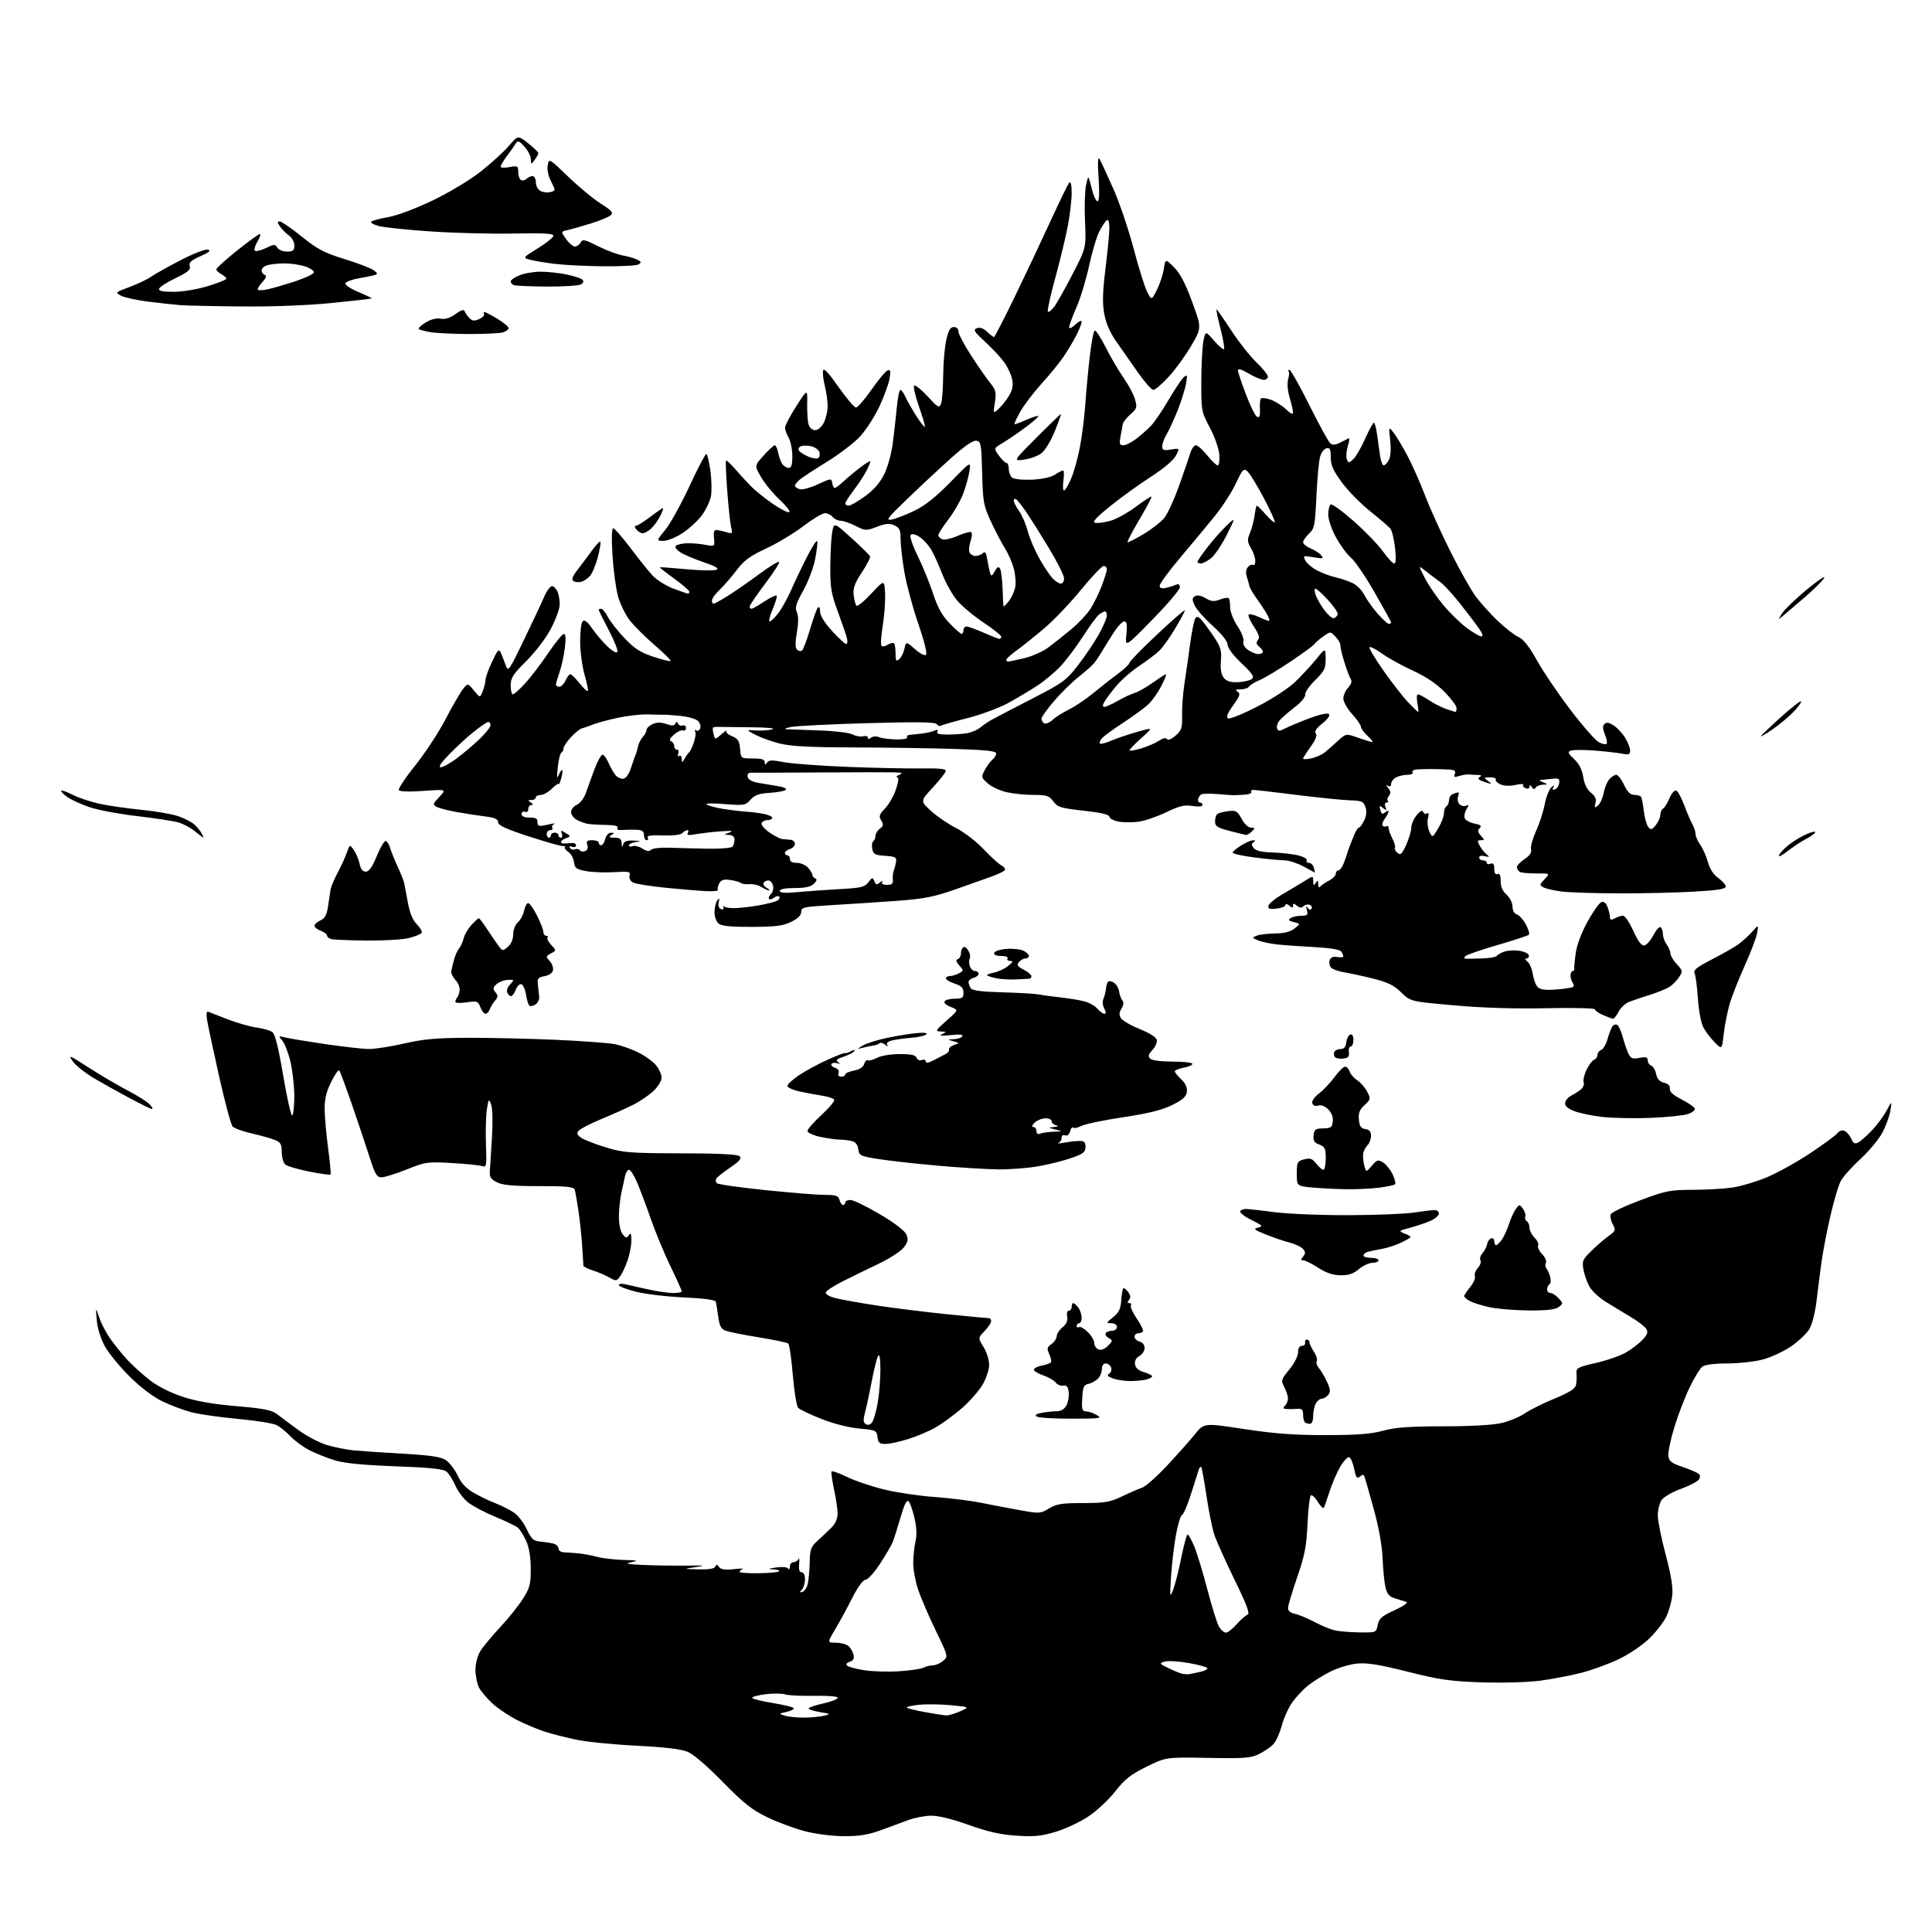 <?xml version="1.0" encoding="UTF-8" standalone="no"?>
<svg 
  version="1.1" 
  xmlns="http://www.w3.org/2000/svg" 
  xmlns:xlink="http://www.w3.org/1999/xlink" 
  xmlns:svg="http://www.w3.org/2000/svg"
  xmlns:rdf="http://www.w3.org/1999/02/22-rdf-syntax-ns#"
  xmlns:cc="http://creativecommons.org/ns#"
  xmlns:dc="http://purl.org/dc/elements/1.1/"
  viewBox="0 0 768 768"
  width="768"
  height="768"
>
<style>svg {background-color: white; }</style>"
<path stroke="none" fill="black" fill-rule="evenodd" d="M335.50,729.92C330.92,729.90 324.30,729.06 320.00,727.95C315.88,726.88 309.12,724.37 305.00,722.38C298.85,719.41 295.67,716.88 287.34,708.37C281.26,702.14 275.65,697.33 273.35,696.37C270.73,695.28 264.27,694.51 253.01,693.95C243.93,693.50 233.12,692.41 229.00,691.54C224.88,690.67 219.25,689.23 216.50,688.34C213.75,687.45 208.90,685.42 205.72,683.83C202.54,682.24 198.13,679.30 195.91,677.30C193.69,675.29 191.22,672.40 190.44,670.87C189.65,669.35 189.00,666.16 189.00,663.80C189.01,661.35 189.82,658.17 190.90,656.40C191.94,654.69 195.48,650.42 198.77,646.90C202.05,643.38 206.15,638.27 207.87,635.55C210.62,631.21 211.00,629.76 210.98,623.55C210.96,618.91 210.34,615.14 209.14,612.50C208.14,610.30 206.64,607.94 205.82,607.26C204.99,606.58 201.01,604.66 196.98,602.99C192.95,601.33 188.11,598.80 186.24,597.37C184.36,595.94 182.03,592.90 181.05,590.62C180.07,588.34 178.48,585.82 177.52,585.02C176.20,583.92 171.17,583.39 157.13,582.87C144.13,582.38 136.84,581.66 133.00,580.48C129.97,579.54 125.47,577.74 123.00,576.48C120.53,575.22 117.15,572.75 115.50,571.00C113.85,569.25 111.38,567.23 110.00,566.52C108.62,565.80 101.79,564.70 94.80,564.06C87.82,563.43 79.50,562.25 76.30,561.44C73.11,560.62 67.80,558.64 64.50,557.03C60.79,555.23 55.80,551.43 51.42,547.09C47.53,543.22 43.13,537.81 41.63,535.07C40.01,532.09 38.73,527.93 38.47,524.79C38.02,519.50 38.02,519.50 39.44,523.71C40.21,526.03 42.20,529.85 43.86,532.21C45.51,534.57 48.58,538.35 50.68,540.61C52.78,542.87 56.80,546.50 59.62,548.68C62.73,551.10 67.82,553.66 72.62,555.24C78.04,557.02 84.71,558.18 94.00,558.97C104.63,559.87 108.03,560.53 110.00,562.05C111.38,563.12 115.20,565.97 118.50,568.39C121.80,570.81 126.97,573.53 130.00,574.44C133.03,575.34 137.97,576.31 141.00,576.59C144.03,576.86 152.82,577.45 160.55,577.89C171.11,578.50 175.26,579.12 177.22,580.41C178.66,581.35 180.77,584.10 181.90,586.51C183.31,589.52 185.30,591.67 188.23,593.37C190.58,594.74 194.53,596.64 197.00,597.59C199.47,598.55 202.79,600.22 204.37,601.32C205.94,602.41 208.20,605.37 209.39,607.90C211.17,611.70 212.07,612.55 214.52,612.77C216.16,612.91 218.51,613.26 219.75,613.54C220.99,613.81 222.00,614.70 222.00,615.52C222.00,616.37 222.96,617.03 224.25,617.08C225.49,617.12 228.07,617.31 230.00,617.49C231.93,617.68 235.30,618.31 237.50,618.89C239.70,619.48 244.43,620.02 248.00,620.11C253.50,620.24 253.96,620.38 251.00,621.00C248.22,621.59 249.25,621.81 256.00,622.11C260.68,622.31 268.32,622.42 273.00,622.35C280.17,622.25 280.72,622.34 276.50,622.96C271.50,623.69 271.50,623.69 277.67,623.84C281.79,623.95 284.00,623.59 284.34,622.75C284.73,621.79 285.07,621.82 285.82,622.89C286.52,623.89 288.17,624.14 291.65,623.77C294.32,623.49 295.94,623.46 295.25,623.71C294.56,623.96 294.00,624.47 294.00,624.83C294.00,625.20 297.39,625.45 301.53,625.39C305.67,625.33 309.34,624.99 309.69,624.64C310.05,624.29 309.02,623.94 307.42,623.86C305.04,623.74 305.25,623.60 308.50,623.10C310.78,622.75 312.82,622.92 313.23,623.49C313.65,624.07 313.98,623.74 313.98,622.75C313.99,621.79 314.64,621.00 315.42,621.00C316.20,621.00 317.10,620.44 317.42,619.75C317.74,619.06 317.85,619.96 317.67,621.75C317.45,623.95 317.78,625.00 318.67,625.00C319.46,625.00 320.00,626.14 320.00,627.80C320.00,629.34 319.44,631.20 318.75,631.92C317.74,632.99 317.79,633.16 319.00,632.79C319.82,632.54 320.78,631.02 321.13,629.42C321.48,627.81 321.82,623.95 321.88,620.83C321.99,615.82 322.36,614.84 325.15,612.33C326.88,610.78 329.36,608.42 330.65,607.10C332.12,605.60 332.99,603.55 332.96,601.60C332.95,599.90 332.31,595.59 331.54,592.03C330.78,588.47 330.33,585.28 330.54,584.93C330.75,584.59 333.53,585.57 336.71,587.12C339.90,588.66 346.55,590.91 351.50,592.11C356.45,593.31 365.45,594.65 371.50,595.08C377.55,595.51 385.99,596.56 390.25,597.43C394.51,598.29 401.49,599.62 405.75,600.38C413.18,601.71 413.64,601.68 417.00,599.63C419.95,597.83 422.06,597.50 430.50,597.49C439.23,597.48 441.20,597.14 446.00,594.85C449.02,593.40 452.64,591.83 454.03,591.36C455.43,590.89 459.93,586.90 464.03,582.49C468.14,578.09 473.11,572.50 475.07,570.06C478.64,565.64 478.64,565.64 494.57,568.07C506.63,569.91 514.51,570.49 527.00,570.48C539.51,570.47 545.03,570.05 549.83,568.73C554.71,567.40 560.21,567.00 573.83,566.98C584.93,566.97 593.54,566.48 597.00,565.65C600.02,564.93 604.14,563.21 606.15,561.83C608.16,560.45 613.46,557.81 617.93,555.97C623.83,553.53 626.17,552.05 626.48,550.56C626.71,549.42 626.81,547.40 626.70,546.06C626.51,543.79 627.07,543.48 634.45,541.78C638.83,540.78 644.23,538.88 646.45,537.57C648.68,536.26 651.61,534.00 652.97,532.55C654.90,530.48 655.21,529.54 654.38,528.21C653.80,527.27 650.89,525.06 647.92,523.31C644.94,521.55 640.49,518.85 638.04,517.31C635.58,515.76 632.81,513.15 631.86,511.50C630.92,509.85 629.84,506.81 629.46,504.74C628.83,501.31 629.10,500.67 632.64,497.20C634.76,495.12 637.84,492.47 639.47,491.31C642.24,489.34 642.35,489.03 641.09,486.67C640.34,485.27 639.98,483.50 640.28,482.72C640.58,481.94 645.83,479.44 651.95,477.15C662.16,473.34 663.87,473.00 672.79,472.98C678.13,472.97 685.24,472.56 688.58,472.08C691.92,471.60 698.08,469.78 702.27,468.03C706.45,466.29 714.25,461.96 719.59,458.42C724.93,454.87 729.81,451.27 730.43,450.43C731.06,449.57 732.26,449.16 733.14,449.50C734.01,449.84 735.24,451.23 735.86,452.59C736.76,454.56 737.35,454.88 738.75,454.12C739.71,453.59 742.14,451.44 744.14,449.33C746.14,447.22 748.75,443.70 749.93,441.50C752.08,437.50 752.08,437.50 751.46,441.50C751.11,443.70 749.64,447.69 748.19,450.38C746.74,453.06 742.77,457.78 739.39,460.88C736.00,463.97 732.51,467.92 731.64,469.65C730.77,471.39 728.97,477.46 727.65,483.15C726.32,488.84 724.73,497.10 724.11,501.50C723.49,505.90 722.58,512.98 722.09,517.24C721.60,521.51 720.35,526.44 719.30,528.24C718.26,530.03 714.95,533.18 711.95,535.23C708.95,537.27 703.82,539.64 700.54,540.48C697.26,541.31 690.94,542.00 686.48,542.00C681.56,542.00 677.73,542.49 676.71,543.25C675.80,543.94 673.52,547.65 671.66,551.50C669.80,555.35 667.06,562.48 665.58,567.34C664.10,572.19 663.02,577.33 663.19,578.75C663.45,580.88 664.43,581.64 668.96,583.17C671.96,584.19 674.85,585.45 675.37,585.97C675.96,586.56 675.88,587.44 675.14,588.33C674.50,589.11 671.29,590.72 668.01,591.92C664.73,593.11 661.36,595.07 660.53,596.27C659.69,597.46 659.00,600.22 659.00,602.39C659.00,604.56 660.40,611.54 662.11,617.89C664.21,625.74 665.07,630.90 664.77,633.98C664.53,636.46 663.49,640.30 662.45,642.50C661.41,644.70 658.39,648.63 655.73,651.24C653.01,653.90 647.69,657.52 643.57,659.50C639.55,661.43 632.81,663.90 628.60,664.97C624.39,666.05 617.05,667.45 612.29,668.09C607.34,668.74 597.39,669.03 589.07,668.76C576.53,668.35 572.41,667.76 559.53,664.52C548.00,661.63 543.36,660.89 539.33,661.31C536.45,661.60 531.76,663.02 528.90,664.46C526.04,665.89 522.05,668.38 520.02,669.98C518.00,671.58 515.11,674.67 513.61,676.84C512.11,679.01 510.26,683.13 509.50,685.99C508.75,688.86 507.31,692.10 506.31,693.21C505.32,694.31 502.79,696.08 500.70,697.15C497.32,698.88 495.11,699.06 480.18,698.79C463.46,698.50 463.46,698.50 455.77,702.29C449.53,705.35 447.18,707.21 443.36,712.07C440.77,715.37 435.97,719.86 432.70,722.04C429.42,724.23 423.59,726.98 419.73,728.15C413.99,729.89 411.17,730.18 404.11,729.71C397.74,729.30 392.77,728.18 385.00,725.41C378.21,722.99 372.89,721.71 369.94,721.77C367.43,721.83 363.38,722.63 360.94,723.55C358.50,724.47 353.57,726.29 350.00,727.59C345.16,729.35 341.46,729.94 335.50,729.92zM319.50,682.78C322.25,682.77 325.85,682.44 327.50,682.05C330.37,681.37 330.29,681.30 325.76,680.56C323.15,680.13 321.22,679.45 321.46,679.06C321.71,678.66 324.40,677.78 327.45,677.10C330.50,676.42 333.00,675.42 333.00,674.89C333.00,674.33 329.15,674.01 323.75,674.12C318.66,674.22 313.44,673.96 312.14,673.55C310.84,673.14 307.36,673.10 304.39,673.47C301.43,673.84 299.00,674.48 299.00,674.89C299.00,675.30 302.61,676.23 307.02,676.94C311.43,677.66 315.24,678.58 315.50,679.00C315.76,679.42 314.51,680.09 312.73,680.49C309.53,681.22 309.52,681.24 312.00,682.01C313.38,682.45 316.75,682.79 319.50,682.78zM376.13,681.90C377.02,681.96 379.50,681.23 381.63,680.29C385.50,678.57 385.50,678.57 378.00,677.85C373.88,677.45 368.12,677.38 365.20,677.69C362.29,677.99 360.17,678.51 360.50,678.83C360.82,679.15 364.10,679.95 367.79,680.61C371.48,681.27 375.23,681.85 376.13,681.90zM473.00,665.47C473.82,665.31 475.74,664.91 477.25,664.57C478.76,664.24 480.00,663.61 480.00,663.18C480.00,662.75 476.69,661.81 472.63,661.09C468.58,660.37 464.23,660.11 462.96,660.51C460.75,661.21 460.82,661.33 464.37,663.06C466.42,664.06 468.86,665.07 469.80,665.31C470.73,665.55 472.18,665.62 473.00,665.47zM357.48,664.34C361.87,664.06 366.23,663.41 367.17,662.91C368.10,662.41 369.75,662.00 370.82,662.00C371.90,662.00 373.72,661.21 374.87,660.25C376.96,658.50 376.96,658.50 371.95,648.12C369.19,642.42 366.05,635.12 364.97,631.91C363.89,628.69 363.01,623.91 363.02,621.28C363.04,618.65 363.44,614.80 363.93,612.72C364.51,610.19 364.37,607.09 363.51,603.38C362.80,600.32 361.75,597.35 361.18,596.78C360.46,596.06 359.48,598.00 358.00,603.12C356.82,607.18 355.41,611.62 354.86,613.00C354.30,614.38 352.00,618.31 349.74,621.75C347.47,625.19 344.90,628.00 344.03,628.00C343.06,628.00 341.00,630.83 338.76,635.25C336.74,639.24 333.68,644.86 331.96,647.75C328.83,653.00 328.83,653.00 332.23,653.00C334.09,653.00 336.32,653.56 337.18,654.25C338.04,654.94 338.98,656.50 339.27,657.72C339.65,659.33 339.25,660.10 337.80,660.56C336.59,660.95 336.16,661.56 336.71,662.11C337.21,662.61 340.30,663.44 343.56,663.94C346.83,664.45 353.09,664.63 357.48,664.34zM487.34,649.00C488.05,649.00 489.96,647.50 491.59,645.66C493.22,643.82 495.17,642.11 495.93,641.86C496.95,641.52 495.62,637.94 490.74,627.95C487.13,620.55 483.51,612.48 482.69,610.00C481.87,607.52 480.47,600.58 479.58,594.56C478.68,588.54 477.75,583.42 477.50,583.17C477.25,582.92 476.82,583.34 476.55,584.11C476.28,584.87 474.91,589.18 473.51,593.67C472.11,598.17 470.47,602.01 469.87,602.21C469.28,602.41 468.16,606.16 467.39,610.54C466.62,614.92 465.76,622.33 465.48,627.00C465.00,634.96 465.05,635.28 466.34,632.00C467.09,630.08 468.54,624.34 469.57,619.25C470.59,614.16 471.73,610.00 472.09,610.00C472.46,610.00 473.65,612.14 474.75,614.75C475.84,617.36 478.20,625.12 479.99,632.00C481.78,638.88 483.87,645.51 484.64,646.75C485.41,647.99 486.63,649.00 487.34,649.00zM540.27,648.90C547.05,649.00 547.05,649.00 547.66,645.94C548.17,643.38 549.26,642.43 554.39,640.07C558.06,638.37 559.90,637.06 559.00,636.76C558.17,636.49 556.17,635.87 554.54,635.38C552.27,634.69 551.38,633.66 550.75,630.99C550.30,629.07 549.78,623.90 549.61,619.50C549.41,614.49 548.10,607.20 546.12,600.00C544.37,593.67 542.73,587.89 542.46,587.14C542.08,586.08 541.66,586.04 540.56,586.95C539.39,587.92 539.00,587.39 538.31,583.89C537.84,581.56 536.95,579.48 536.31,579.27C535.67,579.06 534.04,580.82 532.69,583.19C531.33,585.56 529.44,589.98 528.48,593.00C527.52,596.02 526.52,598.87 526.26,599.33C525.99,599.79 524.92,598.76 523.87,597.03C522.83,595.31 521.58,594.14 521.11,594.43C520.64,594.72 520.04,599.81 519.76,605.73C519.35,614.71 518.67,618.24 515.64,627.00C513.65,632.77 512.01,638.28 512.01,639.23C512.00,640.32 513.02,641.17 514.75,641.53C516.26,641.84 519.72,643.27 522.44,644.71C525.16,646.15 528.76,647.66 530.44,648.06C532.12,648.47 536.55,648.84 540.27,648.90zM351.96,574.00C349.62,574.00 349.08,573.53 348.82,571.25C348.51,568.61 348.21,568.47 341.50,567.86C337.30,567.47 331.30,565.94 326.50,564.04C322.10,562.29 317.97,560.33 317.32,559.68C316.67,559.03 315.70,553.16 315.16,546.64C314.62,540.11 313.80,534.46 313.34,534.08C312.88,533.69 307.60,532.58 301.60,531.61C295.61,530.63 289.67,529.45 288.42,528.97C286.63,528.29 286.00,527.06 285.49,523.30C285.14,520.66 284.70,518.00 284.51,517.40C284.31,516.72 279.49,516.09 271.84,515.75C265.05,515.44 256.46,514.42 252.75,513.47C249.04,512.53 246.00,511.35 246.00,510.86C246.00,510.37 247.01,510.19 248.25,510.46C249.49,510.74 253.57,511.65 257.31,512.48C261.06,513.32 265.67,514.00 267.56,514.00C269.45,514.00 271.00,513.68 271.00,513.30C271.00,512.91 269.02,508.52 266.60,503.55C264.18,498.57 260.62,490.00 258.70,484.50C256.77,479.00 254.27,472.36 253.13,469.75C252.00,467.14 250.61,465.00 250.05,465.00C249.50,465.00 248.81,466.01 248.53,467.25C248.25,468.49 247.57,471.52 247.03,474.00C246.49,476.48 246.04,480.78 246.02,483.56C246.01,486.52 246.61,489.42 247.48,490.56C248.76,492.24 249.10,492.30 249.97,491.00C250.73,489.86 250.97,490.35 250.98,493.07C250.99,495.04 250.31,498.64 249.46,501.07C248.61,503.51 247.26,506.38 246.45,507.46C245.07,509.29 244.80,509.31 242.24,507.84C240.73,506.97 237.81,505.71 235.75,505.05C233.69,504.39 231.97,503.54 231.92,503.17C231.88,502.80 231.66,499.35 231.43,495.50C231.20,491.65 230.54,485.35 229.97,481.50C229.40,477.65 228.73,473.82 228.48,473.00C228.10,471.76 225.62,471.50 214.26,471.50C203.88,471.50 199.76,471.12 197.50,469.97C195.07,468.73 194.54,467.87 194.72,465.47C194.84,463.84 195.22,457.77 195.57,452.00C195.93,445.88 195.79,440.46 195.21,439.00C194.30,436.66 194.19,436.79 193.54,441.01C193.16,443.49 192.99,449.70 193.17,454.81C193.49,463.71 193.42,464.08 191.50,463.51C190.40,463.17 185.00,462.64 179.49,462.32C169.94,461.76 169.14,461.88 161.67,464.87C157.37,466.59 152.86,468.00 151.65,468.00C149.78,468.00 149.07,466.78 146.83,459.75C145.38,455.21 142.23,445.78 139.81,438.79C137.40,431.81 135.15,425.82 134.83,425.49C134.50,425.16 133.05,427.26 131.62,430.14C129.71,433.98 129.01,436.89 129.05,440.95C129.08,444.00 129.70,451.00 130.44,456.50C131.18,462.00 131.61,466.68 131.40,466.91C131.19,467.13 127.38,466.60 122.94,465.73C118.50,464.85 114.23,463.60 113.44,462.95C112.65,462.29 112.00,460.06 112.00,458.00C112.00,454.84 111.57,454.07 109.25,453.14C107.74,452.53 103.61,451.37 100.09,450.57C96.56,449.76 93.13,448.52 92.47,447.80C91.80,447.09 89.35,437.95 87.02,427.50C84.68,417.05 82.54,406.98 82.26,405.13C81.98,403.27 82.15,401.92 82.64,402.13C83.13,402.33 86.67,403.71 90.51,405.20C94.36,406.68 99.58,408.16 102.11,408.49C104.65,408.82 107.44,409.63 108.30,410.29C109.36,411.11 110.75,416.72 112.60,427.70C114.11,436.62 115.71,443.68 116.17,443.39C116.63,443.11 116.99,439.65 116.99,435.69C116.98,431.74 116.28,425.59 115.45,422.04C114.61,418.48 113.15,414.70 112.21,413.64C110.55,411.76 110.59,411.72 113.50,412.43C115.15,412.84 122.35,414.03 129.50,415.08C136.65,416.13 144.42,416.99 146.77,417.00C149.11,417.00 155.41,416.01 160.77,414.79C168.48,413.04 173.72,412.57 186.00,412.54C194.53,412.52 210.05,412.87 220.50,413.32C230.95,413.78 241.62,414.55 244.22,415.04C246.82,415.53 251.16,417.06 253.87,418.44C256.58,419.81 259.75,422.13 260.90,423.60C262.06,425.07 263.00,427.25 263.00,428.44C263.00,429.63 261.54,432.00 259.75,433.70C257.96,435.40 254.25,437.91 251.50,439.27C248.75,440.64 243.04,443.19 238.82,444.94C234.59,446.70 230.63,448.75 230.00,449.50C229.12,450.56 229.38,451.20 231.18,452.37C232.46,453.20 236.88,454.90 241.00,456.15C247.81,458.21 250.54,458.42 270.70,458.46C285.93,458.49 293.26,458.86 294.04,459.64C294.89,460.49 293.96,461.61 290.34,464.07C287.68,465.89 285.18,467.84 284.79,468.43C284.40,469.01 284.47,469.87 284.94,470.34C285.40,470.80 294.05,472.04 304.14,473.08C314.24,474.12 324.90,474.98 327.84,474.99C332.34,475.00 333.27,475.32 333.71,477.00C334.00,478.10 334.63,479.00 335.12,479.00C335.60,479.00 336.00,478.55 336.00,478.00C336.00,477.45 336.93,477.00 338.06,477.00C339.19,477.00 344.39,479.52 349.62,482.60C355.32,485.95 359.58,489.17 360.24,490.63C361.15,492.62 360.99,493.54 359.35,495.78C358.25,497.28 353.80,500.20 349.43,502.29C345.07,504.37 338.61,507.53 335.08,509.30C331.55,511.08 328.48,513.06 328.26,513.71C328.04,514.38 329.56,515.34 331.80,515.94C333.95,516.53 341.52,517.89 348.61,518.97C355.70,520.05 368.43,521.62 376.89,522.47C385.35,523.31 392.67,524.00 393.14,524.00C393.61,524.00 394.00,524.54 394.00,525.20C394.00,525.85 392.82,527.62 391.38,529.13C388.75,531.87 388.75,531.87 390.98,535.46C392.20,537.44 393.20,540.62 393.20,542.52C393.20,544.45 392.04,547.96 390.58,550.45C389.14,552.90 385.48,557.07 382.45,559.71C379.41,562.34 374.81,565.74 372.21,567.26C369.62,568.78 364.64,570.92 361.14,572.01C357.65,573.11 353.52,574.00 351.96,574.00zM346.66,565.41C347.30,564.56 348.31,561.05 348.91,557.60C349.51,554.16 349.99,548.22 349.97,544.42C349.95,539.87 349.63,538.02 349.05,539.03C348.55,539.86 347.43,544.36 346.54,549.03C345.66,553.69 344.46,559.25 343.89,561.39C343.06,564.43 343.13,565.46 344.17,566.12C345.01,566.65 345.93,566.39 346.66,565.41zM520.67,566.00C519.93,566.00 519.03,565.70 518.67,565.33C518.30,564.97 518.00,563.58 518.00,562.26C518.00,560.38 517.51,559.90 515.75,560.04C514.51,560.14 512.62,560.17 511.55,560.11C510.03,560.02 509.87,559.73 510.80,558.80C511.46,558.14 512.00,556.84 512.00,555.91C512.00,554.99 511.34,552.96 510.54,551.42C509.15,548.73 509.24,548.41 512.54,544.38C514.50,541.99 516.00,539.05 516.00,537.58C516.00,535.92 516.55,535.00 517.54,535.00C518.39,535.00 518.96,534.44 518.80,533.75C518.64,533.06 518.96,532.50 519.51,532.50C520.05,532.50 520.51,532.98 520.52,533.57C520.53,534.16 521.33,535.86 522.31,537.35C523.28,538.84 523.80,540.52 523.44,541.09C523.09,541.66 523.47,542.89 524.27,543.81C525.08,544.74 526.53,547.19 527.49,549.26C528.89,552.28 528.99,553.30 527.99,554.51C527.31,555.33 526.15,556.00 525.41,556.00C524.67,556.00 523.60,556.87 523.04,557.93C522.47,559.00 522.00,561.25 522.00,562.93C522.00,564.82 521.49,566.00 520.67,566.00zM426.00,563.95C419.12,563.96 412.90,563.59 412.17,563.13C411.23,562.53 411.79,562.09 414.04,561.64C415.81,561.29 418.47,561.00 419.96,561.00C421.77,561.00 423.07,560.23 423.91,558.66C424.60,557.38 425.01,555.01 424.83,553.41C424.58,551.22 424.04,550.58 422.66,550.82C421.64,550.99 420.29,550.43 419.66,549.58C419.02,548.73 416.83,547.47 414.79,546.77C412.75,546.07 411.04,545.05 410.99,544.50C410.94,543.95 412.29,543.22 414.00,542.87C415.71,542.52 417.38,541.96 417.71,541.62C418.05,541.28 417.78,539.82 417.12,538.37C416.08,536.08 416.19,535.56 417.96,534.31C419.08,533.53 420.02,532.12 420.05,531.19C420.07,530.26 421.12,528.65 422.38,527.61C423.95,526.32 424.53,524.98 424.22,523.36C423.96,522.02 424.25,521.00 424.88,521.00C425.50,521.00 426.00,520.33 426.00,519.50C426.00,518.67 426.29,518.00 426.64,518.00C426.99,518.00 427.88,518.79 428.61,519.75C429.34,520.71 429.95,522.51 429.97,523.75C429.99,524.99 429.55,526.00 429.00,526.00C428.45,526.00 428.00,526.48 428.00,527.06C428.00,527.64 428.42,527.86 428.94,527.54C429.45,527.22 431.02,528.12 432.44,529.53C433.85,530.94 435.00,532.92 435.00,533.94C435.00,534.95 435.76,536.08 436.68,536.43C437.73,536.83 439.15,536.28 440.43,534.99C442.38,533.01 442.40,532.83 440.73,531.89C439.75,531.33 439.22,530.45 439.54,529.94C439.86,529.42 440.99,529.00 442.06,529.00C443.13,529.00 444.00,528.33 444.00,527.50C444.00,526.61 443.08,526.00 441.75,526.00C439.62,525.99 439.65,525.87 442.46,523.62C444.78,521.77 445.48,520.33 445.70,516.97C445.86,514.61 446.22,512.45 446.51,512.16C446.79,511.88 447.65,512.51 448.43,513.57C449.42,514.93 449.53,515.86 448.79,516.75C448.06,517.63 448.10,518.00 448.94,518.00C449.59,518.00 449.86,518.42 449.54,518.94C449.22,519.45 450.28,521.81 451.89,524.17C453.51,526.54 454.61,528.82 454.35,529.24C454.09,529.66 453.23,530.00 452.44,530.00C451.65,530.00 451.00,530.62 451.00,531.38C451.00,532.14 451.90,533.00 453.00,533.29C454.18,533.60 455.00,534.65 455.00,535.87C455.00,537.00 454.07,538.43 452.94,539.03C451.62,539.74 450.99,540.92 451.19,542.32C451.40,543.79 452.55,544.81 454.75,545.46C456.54,545.98 458.00,546.72 458.00,547.09C458.00,547.46 456.99,548.04 455.75,548.37C454.51,548.70 451.62,548.98 449.32,548.99C447.01,548.99 443.88,548.52 442.35,547.94C440.27,547.15 439.91,546.67 440.93,546.04C441.68,545.58 442.01,544.48 441.68,543.60C441.34,542.72 440.37,542.00 439.53,542.00C438.59,542.00 438.00,542.91 438.00,544.35C438.00,545.63 437.21,547.39 436.25,548.24C435.29,549.10 433.60,549.96 432.50,550.16C430.85,550.46 430.45,551.43 430.20,555.76C429.94,560.24 430.16,561.01 431.70,561.04C432.69,561.05 434.62,561.71 436.00,562.50C438.27,563.80 437.34,563.93 426.00,563.95zM607.56,520.92C602.03,520.87 595.02,520.29 592.00,519.62C588.98,518.95 585.49,517.85 584.25,517.17C583.01,516.49 582.02,515.61 582.04,515.21C582.06,514.82 583.14,513.19 584.45,511.60C585.75,510.00 586.58,508.07 586.29,507.31C586.00,506.55 586.53,505.07 587.48,504.03C588.42,502.98 588.88,501.62 588.50,501.00C588.12,500.38 588.48,499.11 589.30,498.19C590.12,497.26 590.95,495.64 591.15,494.58C591.34,493.53 592.06,492.48 592.75,492.25C593.44,492.02 594.00,492.55 594.00,493.42C594.00,494.29 594.34,494.99 594.75,494.97C595.16,494.95 596.20,493.94 597.05,492.72C597.90,491.50 599.17,488.70 599.88,486.50C600.58,484.30 601.80,481.63 602.58,480.56C603.97,478.65 604.03,478.65 605.39,480.52C606.15,481.56 606.57,482.95 606.32,483.61C606.07,484.26 606.34,485.09 606.93,485.46C607.52,485.82 608.00,486.99 608.00,488.06C608.00,489.13 608.92,490.92 610.04,492.04C611.16,493.16 611.78,494.54 611.43,495.11C611.08,495.68 611.78,497.21 613.00,498.50C614.22,499.79 614.90,501.35 614.52,501.97C614.14,502.58 614.25,503.63 614.77,504.29C615.29,504.96 615.96,506.51 616.26,507.75C616.56,508.99 616.40,510.25 615.91,510.56C615.41,510.87 615.00,511.77 615.00,512.56C615.00,513.35 615.61,514.00 616.35,514.00C617.08,514.00 618.54,514.94 619.58,516.09C621.44,518.14 621.44,518.21 619.55,519.59C618.17,520.60 614.75,520.98 607.56,520.92zM532.86,506.94C529.82,506.89 527.14,505.99 524.00,503.95C521.52,502.35 518.88,501.03 518.13,501.02C517.02,501.00 517.00,500.71 518.00,499.50C518.99,498.31 518.99,497.69 518.01,496.51C517.32,495.69 514.91,494.53 512.63,493.95C510.36,493.36 506.08,491.90 503.13,490.71C498.52,488.84 498.09,488.45 500.10,487.98C502.19,487.48 501.90,487.16 497.47,484.96C494.74,483.61 492.73,482.05 493.00,481.50C493.27,480.95 494.40,480.54 495.50,480.58C496.60,480.63 501.77,481.21 507.00,481.89C512.23,482.56 525.27,483.08 536.00,483.05C546.73,483.02 558.42,482.56 562.00,482.02C565.58,481.48 569.29,481.03 570.25,481.02C571.21,481.01 572.00,481.62 572.00,482.39C572.00,483.15 570.54,484.44 568.75,485.25C566.96,486.06 563.32,487.30 560.65,488.02C555.80,489.32 555.80,489.32 558.65,490.50C561.50,491.68 561.50,491.68 557.50,493.70C555.30,494.82 551.70,496.04 549.50,496.42C547.30,496.80 544.71,497.34 543.75,497.62C542.79,497.90 542.00,498.55 542.00,499.07C542.00,499.58 543.35,500.00 545.00,500.00C546.65,500.00 548.00,500.45 548.00,501.00C548.00,501.55 546.91,502.00 545.58,502.00C544.24,502.00 541.82,503.12 540.18,504.50C537.97,506.36 536.10,506.98 532.86,506.94zM535.50,472.74C531.65,472.69 525.58,472.39 522.00,472.08C515.50,471.50 515.50,471.50 515.50,466.57C515.50,461.98 515.70,461.59 518.39,460.87C520.79,460.23 521.62,460.52 523.22,462.55C524.28,463.90 525.56,465.00 526.07,465.00C526.58,465.00 527.00,462.96 527.00,460.48C527.00,456.54 526.67,455.82 524.43,454.97C522.41,454.21 521.93,453.43 522.18,451.30C522.46,448.94 522.95,448.59 526.00,448.55C529.04,448.51 529.54,448.15 529.81,445.81C530.01,444.09 529.36,442.36 528.01,441.01C526.71,439.71 525.20,439.12 524.07,439.48C522.96,439.83 522.02,439.49 521.68,438.60C521.34,437.72 522.37,436.19 524.31,434.69C526.06,433.34 528.85,430.39 530.50,428.14C532.15,425.89 534.03,424.04 534.68,424.02C535.33,424.01 536.14,424.86 536.47,425.91C536.81,426.96 538.18,428.54 539.52,429.42C540.86,430.30 542.64,432.35 543.48,433.97C544.94,436.78 544.89,437.02 542.43,439.30C540.44,441.15 539.92,442.47 540.18,445.10C540.43,447.74 541.00,448.57 542.75,448.82C544.36,449.05 545.00,449.81 545.00,451.50C545.00,452.80 544.37,454.49 543.59,455.27C542.81,456.04 542.05,457.54 541.89,458.59C541.73,459.64 541.92,461.75 542.32,463.28C543.05,466.05 543.05,466.05 545.33,463.40C547.40,461.00 547.83,460.88 549.81,462.11C551.01,462.87 552.71,464.98 553.59,466.82C554.46,468.66 554.89,470.44 554.55,470.78C554.21,471.12 551.36,471.72 548.22,472.12C545.07,472.51 539.35,472.79 535.50,472.74zM397.00,464.85C392.32,464.80 381.30,464.13 372.50,463.35C363.70,462.57 353.12,461.38 349.00,460.71C341.99,459.58 341.48,459.33 341.19,456.85C340.99,455.12 340.13,454.00 338.69,453.62C337.49,453.29 335.28,453.02 333.80,453.01C332.31,453.01 328.83,452.51 326.05,451.92C323.21,451.31 321.00,450.28 321.00,449.57C321.00,448.87 323.51,446.00 326.58,443.19C329.65,440.37 331.90,437.65 331.58,437.12C331.25,436.60 329.08,435.89 326.74,435.54C324.41,435.19 320.36,434.43 317.75,433.85C315.14,433.27 313.00,432.28 313.00,431.65C313.00,431.02 315.14,429.07 317.75,427.32C320.36,425.58 325.54,422.79 329.25,421.14C332.96,419.48 336.00,418.34 336.00,418.60C336.00,418.86 336.95,418.56 338.12,417.94C339.40,417.25 339.99,417.21 339.61,417.83C339.26,418.39 337.35,419.39 335.37,420.04C332.61,420.95 332.08,421.46 333.13,422.21C334.19,422.97 334.11,423.06 332.78,422.64C331.84,422.34 330.82,422.49 330.52,422.97C330.22,423.46 330.85,424.14 331.93,424.48C333.13,424.86 333.68,425.67 333.34,426.55C333.00,427.45 333.40,428.00 334.39,428.00C335.28,428.00 336.00,427.60 336.00,427.11C336.00,426.62 337.55,425.93 339.44,425.58C341.64,425.17 343.12,424.21 343.52,422.95C343.86,421.86 344.51,421.20 344.97,421.48C345.42,421.76 347.08,421.32 348.65,420.50C350.26,419.66 354.16,419.01 357.64,419.01C362.15,419.00 363.94,419.39 364.36,420.48C364.68,421.33 365.59,421.71 366.46,421.38C367.31,421.05 368.00,421.31 368.00,421.95C368.00,422.72 369.09,422.55 371.25,421.41C373.04,420.48 375.18,419.37 376.00,418.95C376.82,418.53 377.40,417.72 377.27,417.15C377.14,416.59 378.04,415.79 379.27,415.38C381.50,414.65 381.50,414.65 379.00,413.92C376.50,413.20 376.50,413.20 379.19,413.10C380.67,413.04 382.17,412.53 382.53,411.95C382.96,411.25 381.43,411.09 377.84,411.47C374.10,411.86 373.10,411.74 374.50,411.08C376.36,410.21 376.33,410.13 374.00,410.03C371.66,409.93 371.81,409.65 376.29,405.70C381.09,401.47 381.09,401.47 377.95,400.29C376.20,399.63 375.10,398.64 375.47,398.05C375.83,397.47 377.67,397.00 379.56,397.00C382.53,397.00 383.00,396.67 383.00,394.58C383.00,392.70 382.22,391.90 379.50,391.00C377.57,390.36 376.00,389.43 376.00,388.92C376.00,388.42 376.70,388.00 377.57,388.00C378.43,388.00 380.04,387.51 381.15,386.92C383.11,385.87 383.11,385.78 381.33,383.77C380.00,382.28 379.84,381.59 380.75,381.27C381.44,381.03 382.00,380.00 382.00,378.98C382.00,377.95 382.43,376.85 382.95,376.53C383.47,376.21 384.39,376.87 385.00,377.99C385.60,379.12 385.82,380.49 385.48,381.03C385.15,381.57 385.16,382.91 385.50,384.01C385.85,385.10 386.78,386.00 387.57,386.00C388.36,386.00 389.00,386.49 389.00,387.09C389.00,387.70 388.10,388.42 387.00,388.71C385.90,389.00 385.01,389.74 385.02,390.37C385.02,390.99 385.41,392.09 385.87,392.82C386.47,393.76 390.13,394.24 398.60,394.47C405.15,394.65 411.62,395.03 413.00,395.31C414.38,395.60 418.20,396.12 421.50,396.48C424.80,396.84 429.08,397.54 431.00,398.04C432.93,398.54 435.29,399.86 436.24,400.97C437.20,402.09 438.45,403.00 439.03,403.00C439.73,403.00 439.71,402.32 438.96,400.92C438.35,399.78 438.18,398.09 438.60,397.17C439.01,396.25 439.47,394.44 439.62,393.13C439.77,391.83 440.17,390.50 440.50,390.17C440.83,389.84 441.86,390.05 442.80,390.64C443.73,391.22 444.66,392.78 444.85,394.10C445.04,395.42 445.62,397.03 446.15,397.67C446.78,398.44 446.67,399.56 445.81,400.93C444.85,402.47 444.80,403.46 445.60,404.75C446.20,405.71 449.57,407.66 453.10,409.08C457.07,410.69 459.63,412.34 459.84,413.42C460.03,414.39 459.24,416.18 458.10,417.40C456.48,419.11 456.28,419.88 457.21,420.81C457.93,421.53 461.49,422.00 466.20,422.00C470.49,422.00 474.00,422.40 474.00,422.89C474.00,423.38 472.43,424.07 470.50,424.43C468.57,424.80 467.00,425.44 467.00,425.87C467.00,426.30 468.15,427.73 469.55,429.04C471.24,430.63 471.99,432.28 471.80,433.97C471.57,435.92 470.24,437.13 466.00,439.25C462.00,441.24 456.68,442.57 446.50,444.11C438.80,445.27 431.32,446.83 429.88,447.57C428.43,448.31 426.95,448.62 426.59,448.25C426.22,447.89 425.67,448.55 425.36,449.72C425.02,451.04 424.26,451.65 423.40,451.32C422.58,451.01 422.00,451.41 422.00,452.31C422.00,453.15 421.44,454.07 420.75,454.35C420.06,454.63 421.07,454.58 423.00,454.23C424.93,453.88 427.62,453.57 429.00,453.55C430.99,453.51 431.50,453.99 431.50,455.93C431.50,457.98 430.63,458.67 426.00,460.29C422.98,461.35 417.12,462.82 413.00,463.57C408.88,464.32 401.68,464.89 397.00,464.85zM413.58,450.61C414.45,450.27 416.81,449.95 418.83,449.88C422.50,449.76 422.50,449.76 419.50,449.00C416.65,448.27 416.62,448.23 419.00,448.00C420.79,447.83 421.00,447.64 419.75,447.31C418.79,447.06 418.00,446.31 418.00,445.64C418.00,444.98 416.86,444.48 415.46,444.55C414.06,444.61 412.16,445.41 411.24,446.33C410.18,447.39 410.02,448.00 410.79,448.00C411.45,448.00 412.00,448.72 412.00,449.61C412.00,450.66 412.54,451.01 413.58,450.61zM656.28,444.37C649.80,444.64 641.06,444.47 636.85,443.99C632.65,443.51 627.55,442.42 625.53,441.58C622.96,440.50 621.95,439.51 622.18,438.29C622.37,437.33 623.48,436.07 624.65,435.49C625.83,434.90 627.53,433.80 628.44,433.05C629.35,432.30 629.84,431.04 629.54,430.25C629.24,429.46 629.74,427.24 630.65,425.32C631.57,423.39 632.92,421.58 633.66,421.30C634.40,421.02 635.00,420.15 635.00,419.36C635.00,418.58 635.67,417.68 636.49,417.37C637.31,417.05 638.43,415.15 638.99,413.15C639.54,411.14 640.40,408.88 640.89,408.12C641.38,407.36 642.26,407.05 642.86,407.41C643.46,407.78 644.46,409.98 645.08,412.29C645.71,414.61 646.71,417.55 647.32,418.82C648.25,420.79 648.93,421.05 651.71,420.53C654.30,420.04 655.00,420.24 655.00,421.49C655.00,422.35 655.62,423.30 656.39,423.60C657.15,423.89 658.03,425.39 658.34,426.94C658.73,428.90 659.69,429.96 661.49,430.41C663.20,430.84 663.98,431.64 663.79,432.78C663.59,433.96 665.03,435.28 668.43,437.03C671.14,438.42 673.52,440.06 673.72,440.67C673.92,441.27 672.73,442.25 671.07,442.82C669.41,443.40 662.76,444.10 656.28,444.37zM60.40,440.87C59.91,440.81 56.12,438.96 52.00,436.77C47.88,434.57 41.49,431.03 37.81,428.88C34.14,426.74 30.15,423.62 28.97,421.95C26.99,419.17 27.50,419.37 35.15,424.31C39.74,427.28 46.73,431.39 50.67,433.44C54.61,435.49 58.62,438.03 59.57,439.08C60.53,440.14 60.90,440.94 60.40,440.87zM533.84,420.81C532.38,420.98 530.89,420.64 530.54,420.06C530.18,419.48 530.16,418.55 530.50,418.00C530.84,417.45 531.96,417.00 532.99,417.00C534.28,417.00 534.97,416.16 535.18,414.33C535.36,412.86 536.06,411.47 536.75,411.24C537.53,410.99 538.00,411.80 538.00,413.42C538.00,414.84 537.52,416.00 536.94,416.00C536.35,416.00 536.02,417.01 536.19,418.25C536.44,420.04 535.96,420.56 533.84,420.81zM343.00,416.48C340.50,417.13 340.50,417.13 343.00,415.61C344.38,414.77 348.65,413.42 352.50,412.60C356.35,411.79 361.68,410.92 364.34,410.67C367.38,410.39 368.82,410.58 368.23,411.17C367.71,411.69 365.13,412.30 362.51,412.51C359.89,412.72 356.44,413.18 354.86,413.53C353.03,413.93 352.24,414.59 352.68,415.33C353.16,416.12 352.89,416.10 351.85,415.26C351.01,414.58 350.01,414.32 349.64,414.70C349.26,415.07 348.18,415.48 347.23,415.61C346.28,415.73 344.38,416.13 343.00,416.48zM685.20,411.06C684.50,417.24 684.50,417.24 681.66,414.39C680.09,412.82 678.08,410.18 677.18,408.52C676.22,406.77 675.29,401.94 674.95,397.00C674.63,392.32 674.04,387.78 673.64,386.90C673.06,385.65 674.49,384.48 680.20,381.54C684.22,379.47 688.85,376.86 690.50,375.75C692.15,374.63 694.76,372.32 696.30,370.61C699.11,367.50 699.11,367.50 698.46,371.00C698.10,372.93 695.87,378.77 693.50,384.00C691.14,389.23 688.45,396.06 687.54,399.19C686.64,402.32 685.58,407.66 685.20,411.06zM641.22,404.96C640.83,404.94 639.04,404.29 637.25,403.51C635.46,402.73 634.00,401.71 634.00,401.23C634.00,400.75 625.34,400.55 614.75,400.78C602.21,401.05 589.43,400.66 578.10,399.65C560.69,398.11 560.69,398.11 556.99,394.49C554.10,391.67 551.64,390.46 545.89,389.02C541.83,388.00 536.61,386.87 534.31,386.51C532.00,386.14 529.63,385.26 529.04,384.55C528.45,383.84 528.25,382.52 528.59,381.63C529.00,380.55 530.03,380.15 531.61,380.43C532.92,380.67 533.99,380.56 533.98,380.18C533.98,379.81 533.61,378.94 533.18,378.26C532.68,377.47 528.75,376.82 522.45,376.48C516.98,376.19 510.34,375.72 507.71,375.43C505.08,375.15 501.70,374.44 500.21,373.85C497.67,372.85 497.63,372.73 499.50,371.96C500.60,371.51 503.90,371.11 506.84,371.07C510.49,371.02 512.95,370.40 514.59,369.11C517.00,367.22 517.00,367.22 514.30,366.54C512.19,366.01 511.92,365.66 513.05,364.95C513.85,364.44 515.77,364.02 517.32,364.02C519.76,364.00 520.05,363.70 519.50,361.75C519.06,360.18 519.15,359.91 519.81,360.86C520.39,361.69 520.99,361.83 521.37,361.21C521.71,360.66 521.37,359.97 520.62,359.68C519.86,359.39 518.76,359.64 518.16,360.24C517.39,361.01 516.65,360.95 515.54,360.04C514.33,359.03 514.00,359.02 514.00,360.00C514.00,360.99 513.70,360.99 512.50,360.00C511.64,359.29 511.00,359.19 511.00,359.77C511.00,360.33 509.41,360.97 507.46,361.19C504.67,361.52 503.99,361.28 504.23,360.06C504.39,359.20 507.00,357.08 510.01,355.34C513.03,353.60 516.96,351.25 518.75,350.13C522.00,348.09 522.00,348.09 522.02,350.30C522.03,352.09 522.21,352.22 523.00,351.00C523.80,349.76 523.97,349.84 524.00,351.50C524.02,352.60 524.36,353.05 524.77,352.50C525.17,351.95 526.74,350.86 528.25,350.08C529.76,349.30 531.00,348.06 531.00,347.33C531.00,346.60 531.46,346.00 532.02,346.00C532.59,346.00 533.53,344.76 534.12,343.25C534.72,341.74 535.31,340.05 535.45,339.50C535.59,338.95 536.04,337.60 536.47,336.50C536.89,335.40 537.74,333.26 538.36,331.75C538.98,330.24 539.80,329.00 540.17,329.00C540.55,329.00 541.48,327.74 542.25,326.21C543.18,324.33 543.36,322.58 542.79,320.86C542.02,318.57 541.37,318.29 536.49,318.13C533.50,318.03 523.97,317.06 515.30,315.98C506.64,314.89 498.95,314.00 498.22,314.00C497.48,314.00 497.12,314.38 497.41,314.85C497.70,315.32 496.48,315.79 494.72,315.90C492.95,316.01 491.05,316.11 490.50,316.12C489.95,316.13 486.98,315.92 483.91,315.66C480.83,315.40 477.91,315.48 477.41,315.84C476.91,316.20 476.39,317.06 476.25,317.75C476.11,318.44 476.45,319.00 477.00,319.00C477.55,319.00 478.00,319.46 478.00,320.01C478.00,320.63 476.46,320.78 474.04,320.39C470.82,319.88 468.84,320.35 463.57,322.89C459.99,324.62 455.06,326.30 452.61,326.64C450.16,326.98 446.54,326.95 444.58,326.58C442.61,326.21 441.00,325.34 441.00,324.65C441.00,323.80 437.71,323.03 430.79,322.27C421.63,321.25 420.38,320.87 418.70,318.57C417.06,316.32 416.11,316.00 410.97,316.00C407.74,316.00 402.94,315.53 400.30,314.95C397.66,314.37 394.25,312.80 392.72,311.47C390.07,309.16 390.00,308.90 391.40,306.20C392.21,304.63 393.57,302.77 394.43,302.05C395.30,301.34 396.00,300.18 396.00,299.49C396.00,298.53 391.76,298.09 378.75,297.69C369.26,297.41 351.20,297.14 338.61,297.11C321.68,297.06 314.19,296.65 309.85,295.54C306.62,294.71 302.29,293.15 300.24,292.07C296.50,290.10 296.50,290.10 300.50,290.37C302.70,290.52 305.62,290.31 307.00,289.91C308.45,289.48 304.89,289.15 298.50,289.10C292.45,289.06 286.66,289.00 285.64,288.96C284.61,288.92 283.62,289.05 283.43,289.24C283.24,289.43 283.35,290.60 283.67,291.85C284.26,294.10 284.26,294.10 286.88,291.80C288.32,290.54 289.16,289.92 288.73,290.43C288.31,290.95 289.29,291.93 290.92,292.61C293.35,293.63 293.93,294.52 294.19,297.67C294.50,301.50 294.50,301.50 299.25,301.50C302.80,301.50 304.00,301.88 304.02,303.00C304.03,304.20 304.20,304.23 304.87,303.17C305.55,302.10 306.85,302.06 311.61,302.97C314.85,303.59 326.50,304.45 337.50,304.87C348.50,305.29 361.66,305.56 366.75,305.46C372.94,305.35 375.99,305.66 375.98,306.40C375.97,307.00 373.67,309.97 370.87,312.98C365.77,318.46 365.77,318.46 370.23,322.48C372.69,324.69 377.18,327.74 380.21,329.25C383.24,330.77 388.05,334.48 390.91,337.49C393.76,340.51 397.02,343.48 398.15,344.08C399.29,344.69 399.83,345.56 399.36,346.02C398.89,346.48 396.48,347.60 394.00,348.50C391.52,349.41 385.00,351.72 379.50,353.64C371.26,356.53 367.21,357.31 356.50,358.10C349.35,358.62 337.88,359.38 331.00,359.78C319.41,360.45 318.50,360.65 318.50,362.50C318.50,363.84 317.18,365.14 314.50,366.45C311.26,368.04 308.31,368.42 298.91,368.45C290.50,368.49 286.86,368.12 285.66,367.13C284.75,366.37 284.01,364.35 284.02,362.63C284.02,360.91 284.51,358.82 285.10,358.00C285.97,356.79 286.08,356.92 285.70,358.69C285.42,359.96 285.78,361.08 286.56,361.38C287.30,361.67 287.77,361.36 287.61,360.70C287.46,360.04 287.52,359.84 287.75,360.25C287.98,360.66 289.78,361.00 291.75,361.00C293.72,361.00 298.10,360.52 301.47,359.93C304.84,359.34 308.24,358.47 309.02,357.99C309.80,357.50 310.13,356.80 309.75,356.41C309.36,356.03 308.43,356.23 307.68,356.85C306.93,357.47 306.04,357.71 305.71,357.37C305.37,357.04 305.71,356.15 306.46,355.40C307.21,354.65 307.58,353.13 307.29,352.02C307.00,350.91 306.17,350.00 305.44,350.00C304.71,350.00 303.86,350.42 303.54,350.94C303.22,351.45 303.75,352.34 304.73,352.91C305.70,353.48 306.15,353.95 305.71,353.97C305.28,353.99 303.93,353.37 302.71,352.61C301.50,351.84 299.38,351.33 298.00,351.47C296.62,351.61 295.05,351.39 294.50,350.99C293.95,350.58 292.01,350.04 290.20,349.79C287.70,349.44 286.65,349.78 285.90,351.19C285.35,352.21 285.11,353.37 285.36,353.77C285.61,354.17 283.49,354.38 280.66,354.24C277.82,354.10 270.55,353.49 264.50,352.89C258.45,352.28 252.67,351.35 251.66,350.81C250.56,350.23 250.00,349.11 250.27,348.06C250.69,346.46 250.07,346.33 244.12,346.70C240.48,346.92 235.47,346.74 233.00,346.28C229.10,345.56 228.46,345.10 228.18,342.74C228.01,341.24 227.00,339.41 225.94,338.67C224.88,337.93 224.26,337.07 224.57,336.76C224.88,336.45 224.54,336.26 223.82,336.34C223.09,336.42 216.99,334.69 210.25,332.50C201.10,329.52 198.00,328.09 198.00,326.85C198.00,325.60 196.71,325.03 192.75,324.53C189.86,324.17 184.80,323.39 181.50,322.79C178.20,322.20 174.67,321.29 173.65,320.77C171.92,319.88 171.99,319.62 174.65,316.78C177.50,313.74 177.50,313.74 168.33,314.40C162.72,314.80 158.92,314.68 158.55,314.09C158.22,313.55 161.14,309.15 165.03,304.31C168.92,299.46 174.33,291.23 177.06,286.00C179.78,280.77 182.90,275.38 183.98,274.00C185.95,271.50 185.95,271.50 188.40,274.50C190.84,277.50 190.84,277.50 191.92,274.68C192.51,273.14 193.00,271.11 193.01,270.18C193.02,269.26 194.19,266.02 195.62,263.00C197.88,258.22 198.33,257.76 199.09,259.50C199.57,260.60 200.44,262.80 201.01,264.39C202.02,267.18 202.26,266.85 208.28,254.37C211.70,247.27 215.32,239.56 216.32,237.23C217.32,234.90 218.71,233.00 219.41,233.00C220.11,233.00 221.11,234.01 221.64,235.25C222.17,236.49 222.55,238.87 222.47,240.55C222.40,242.22 220.80,246.50 218.93,250.05C217.03,253.65 212.75,259.25 209.26,262.72C203.94,268.01 203.00,269.47 203.00,272.47C203.00,274.41 203.39,276.00 203.87,276.00C204.35,276.00 206.53,274.07 208.70,271.71C210.88,269.35 215.00,263.95 217.86,259.71C220.72,255.47 223.55,252.00 224.15,252.00C224.88,252.00 225.00,253.82 224.53,257.62C224.14,260.71 223.19,265.04 222.41,267.25C221.64,269.45 221.00,271.64 221.00,272.13C221.00,272.61 221.60,273.00 222.34,273.00C223.08,273.00 224.19,271.88 224.82,270.50C225.44,269.12 226.30,268.00 226.73,268.00C227.15,268.00 228.78,269.61 230.35,271.57C231.91,273.53 233.40,274.93 233.66,274.68C233.91,274.42 233.35,271.58 232.41,268.36C231.46,265.14 230.66,259.25 230.62,255.28C230.58,251.30 231.03,247.57 231.61,246.99C232.36,246.24 233.46,247.05 235.34,249.77C236.80,251.88 239.52,255.09 241.39,256.89C243.32,258.76 245.04,259.74 245.40,259.16C245.75,258.60 244.22,254.72 242.01,250.53C239.81,246.33 238.00,242.70 238.00,242.45C238.00,242.20 238.44,242.00 238.97,242.00C239.51,242.00 240.69,243.44 241.60,245.19C242.51,246.95 245.49,250.75 248.22,253.64C252.17,257.82 254.53,259.35 259.66,261.05C263.22,262.24 266.33,263.00 266.58,262.76C266.82,262.51 263.95,259.65 260.18,256.40C256.42,253.16 251.95,248.70 250.26,246.50C248.57,244.30 246.50,240.03 245.66,237.00C244.83,233.97 243.84,226.66 243.48,220.75C243.06,214.10 243.17,210.00 243.77,210.00C244.29,210.00 247.34,213.49 250.55,217.75C253.75,222.01 257.73,226.96 259.38,228.75C261.04,230.54 264.80,232.90 267.74,234.00C270.67,235.10 273.28,236.00 273.54,236.00C273.79,236.00 274.00,235.63 274.00,235.17C274.00,234.72 271.30,232.39 268.00,230.00C264.71,227.61 262.12,225.58 262.25,225.49C262.39,225.40 267.11,225.75 272.75,226.27C278.39,226.79 283.79,226.90 284.75,226.51C286.02,226.00 284.63,225.17 279.71,223.49C275.98,222.22 271.77,220.42 270.35,219.50C268.92,218.56 268.17,217.43 268.65,216.95C269.12,216.48 271.08,216.04 273.00,215.96C274.93,215.89 278.22,216.16 280.33,216.56C284.17,217.29 284.17,217.29 283.83,213.89C283.58,211.34 283.87,210.55 285.00,210.69C285.82,210.79 287.58,211.20 288.90,211.59C291.13,212.26 291.25,212.11 290.61,209.40C290.23,207.81 289.54,201.32 289.08,195.00C288.61,188.68 288.40,183.32 288.61,183.09C288.81,182.87 290.45,184.38 292.24,186.46C294.03,188.53 296.89,191.64 298.59,193.36C300.28,195.09 304.23,198.25 307.36,200.39C310.49,202.53 313.38,203.96 313.78,203.56C314.17,203.16 312.43,200.94 309.91,198.63C307.39,196.31 304.10,192.33 302.61,189.77C299.89,185.13 299.89,185.13 303.56,181.07C305.58,178.83 307.57,177.00 307.99,177.00C308.41,177.00 309.03,178.42 309.38,180.15C309.73,181.89 310.51,183.91 311.13,184.65C311.74,185.39 312.86,186.00 313.62,186.00C314.60,186.00 314.99,184.64 314.96,181.25C314.95,178.64 314.29,175.38 313.50,174.00C312.71,172.62 312.07,170.82 312.06,170.00C312.06,169.18 314.06,165.35 316.52,161.50C320.99,154.50 320.99,154.50 320.87,160.56C320.80,163.90 321.06,167.61 321.44,168.81C321.83,170.06 322.96,171.00 324.04,171.00C325.14,171.00 326.59,169.75 327.47,168.05C328.31,166.43 329.00,163.48 329.00,161.49C329.00,159.51 328.51,155.93 327.91,153.54C327.31,151.16 326.97,148.38 327.17,147.38C327.42,146.08 329.18,147.92 333.28,153.77C336.45,158.30 339.60,161.99 340.27,161.98C340.95,161.97 343.75,158.75 346.50,154.81C349.25,150.87 352.12,147.45 352.89,147.20C353.98,146.84 354.13,147.56 353.58,150.62C353.20,152.75 351.38,157.73 349.53,161.69C347.67,165.64 344.25,170.94 341.91,173.48C339.58,176.01 333.58,180.60 328.58,183.66C323.59,186.73 318.71,189.93 317.75,190.78C316.79,191.62 316.00,192.66 316.00,193.09C316.00,193.52 316.83,194.13 317.85,194.45C318.88,194.78 322.12,193.92 325.10,192.53C330.35,190.09 330.51,190.08 330.82,192.01C331.00,193.11 331.45,194.00 331.82,194.00C332.19,193.99 333.85,192.74 335.50,191.21C337.15,189.68 340.19,187.15 342.25,185.60C344.31,184.04 346.00,183.06 346.00,183.43C346.00,183.80 345.26,185.54 344.35,187.30C343.44,189.06 341.19,192.48 339.35,194.89C337.51,197.31 336.00,199.67 336.00,200.14C336.00,200.61 336.62,201.00 337.37,201.00C338.13,201.00 341.06,199.31 343.89,197.25C347.34,194.74 349.85,191.85 351.50,188.50C352.89,185.69 354.39,180.21 354.92,176.00C355.45,171.88 356.16,165.46 356.52,161.75C356.87,158.04 357.50,155.00 357.92,155.00C358.34,155.00 359.24,156.24 359.92,157.75C360.60,159.26 362.53,162.65 364.20,165.29C365.88,167.92 367.43,169.90 367.64,169.69C367.85,169.48 366.81,165.87 365.33,161.67C363.85,157.46 362.97,153.70 363.38,153.29C363.78,152.89 366.17,154.79 368.69,157.53C372.86,162.05 373.35,162.32 374.07,160.50C374.50,159.40 374.89,154.37 374.93,149.33C374.97,144.28 375.53,137.87 376.17,135.08C377.05,131.25 377.79,130.00 379.17,130.00C380.26,130.00 381.00,130.72 381.00,131.80C381.00,132.78 383.33,137.17 386.18,141.55C389.02,145.92 392.44,150.82 393.76,152.43C395.84,154.95 396.08,155.99 395.49,159.92C394.80,164.49 394.80,164.49 396.93,162.56C398.11,161.50 399.95,159.20 401.03,157.45C402.46,155.13 402.83,153.34 402.37,150.88C402.02,149.02 400.59,145.93 399.19,144.00C397.79,142.07 394.36,138.40 391.57,135.84C387.24,131.86 386.76,131.07 388.30,130.46C389.50,129.99 390.86,130.46 392.37,131.87C393.61,133.04 394.85,134.00 395.12,134.00C395.38,134.00 399.04,126.91 403.25,118.25C407.45,109.59 413.88,95.97 417.54,88.00C421.19,80.03 424.59,73.07 425.09,72.55C425.64,71.98 426.00,73.61 426.00,76.69C426.00,79.49 425.32,85.39 424.48,89.79C423.64,94.20 421.39,103.54 419.47,110.56C417.54,117.57 416.23,123.57 416.55,123.89C416.87,124.21 417.99,123.35 419.03,121.99C420.07,120.62 423.36,114.78 426.35,109.00C431.77,98.50 431.77,98.50 431.31,88.00C431.05,82.22 431.25,75.70 431.74,73.50C432.63,69.50 432.63,69.50 433.92,74.75C434.62,77.64 435.67,80.00 436.25,80.00C436.95,80.00 437.10,76.91 436.71,70.75C436.29,64.17 436.41,62.02 437.14,63.31C437.71,64.31 440.17,69.63 442.60,75.12C445.04,80.62 448.65,91.28 450.63,98.81C452.61,106.34 455.02,114.05 455.99,115.95C457.75,119.41 457.75,119.41 459.85,115.30C461.00,113.03 462.25,109.30 462.62,107.00C463.28,102.82 463.28,102.82 466.69,106.23C469.10,108.63 471.21,112.66 473.89,119.96C477.68,130.29 477.68,130.29 473.62,137.31C471.38,141.17 467.36,146.73 464.67,149.67C461.99,152.60 459.21,155.00 458.49,155.00C457.77,155.00 455.00,151.87 452.34,148.05C449.68,144.22 445.82,138.71 443.76,135.80C441.28,132.28 439.67,128.59 438.97,124.82C438.17,120.48 438.29,116.18 439.46,106.65C440.31,99.79 441.00,92.53 441.00,90.53C441.00,88.32 440.60,87.13 439.99,87.51C439.43,87.85 438.09,89.87 437.01,91.99C435.93,94.10 434.09,100.26 432.93,105.67C431.77,111.08 429.51,118.50 427.91,122.17C426.31,125.83 425.00,129.40 425.00,130.09C425.00,130.81 426.07,130.34 427.50,129.00C428.88,127.71 430.00,127.20 430.00,127.87C430.00,128.53 429.04,130.97 427.86,133.29C426.69,135.61 424.37,139.47 422.72,141.89C421.07,144.30 417.11,149.15 413.93,152.65C410.75,156.16 406.99,161.12 405.56,163.67C404.14,166.22 403.10,168.43 403.26,168.59C403.42,168.75 405.52,168.00 407.92,166.92C410.33,165.85 412.49,165.16 412.73,165.39C412.96,165.63 410.64,167.68 407.56,169.95C404.49,172.23 400.40,175.01 398.49,176.14C395.00,178.20 395.00,178.20 397.07,181.10C398.21,182.69 399.56,184.00 400.07,184.00C400.58,184.00 401.00,185.07 401.00,186.38C401.00,187.69 401.60,189.25 402.33,189.86C403.09,190.49 406.46,190.83 410.21,190.67C414.25,190.49 417.76,189.73 419.35,188.69C420.77,187.76 422.23,187.00 422.60,187.00C422.96,187.00 423.02,188.80 422.73,191.00C422.43,193.20 422.54,195.00 422.97,195.00C423.40,195.00 424.67,192.86 425.79,190.25C426.92,187.64 428.51,181.90 429.33,177.50C430.15,173.10 431.10,165.45 431.44,160.50C431.78,155.55 432.57,147.09 433.20,141.71C433.82,136.32 434.69,131.69 435.14,131.42C435.58,131.14 437.55,134.13 439.53,138.06C441.51,141.99 444.73,147.48 446.69,150.27C448.65,153.06 450.69,156.91 451.21,158.82C452.08,161.97 451.91,162.51 449.34,164.72C447.78,166.06 446.39,167.91 446.26,168.83C446.12,169.75 445.74,171.96 445.39,173.75C444.88,176.43 445.09,177.00 446.54,177.00C447.52,177.00 449.83,175.84 451.68,174.43C453.53,173.02 456.19,170.66 457.60,169.18C459.00,167.71 462.15,163.06 464.60,158.85C467.06,154.64 469.76,150.61 470.61,149.91C471.98,148.77 472.08,149.08 471.45,152.56C471.06,154.73 469.58,159.43 468.18,163.00C466.77,166.57 464.81,170.85 463.82,172.50C462.82,174.15 462.01,176.35 462.00,177.38C462.00,178.97 462.54,179.17 465.49,178.69C468.99,178.13 468.99,178.13 467.44,181.12C466.50,182.94 462.53,186.29 457.36,189.62C452.67,192.64 445.40,197.90 441.21,201.30C435.51,205.92 434.04,207.58 435.41,207.84C436.42,208.03 439.13,207.66 441.44,207.02C443.75,206.37 448.28,203.86 451.51,201.45C454.74,199.03 457.55,197.21 457.74,197.41C457.94,197.61 455.79,201.68 452.96,206.46C450.14,211.25 447.99,215.33 448.20,215.53C448.40,215.73 451.25,214.29 454.53,212.34C457.81,210.38 461.55,207.47 462.84,205.87C464.13,204.28 466.74,198.59 468.65,193.23C470.57,187.88 472.57,182.04 473.11,180.25C473.65,178.46 474.67,177.00 475.38,177.00C476.09,177.00 478.11,178.80 479.88,181.00C481.65,183.20 483.53,185.00 484.06,185.00C484.59,185.00 484.88,183.09 484.70,180.75C484.52,178.36 482.88,173.66 480.94,170.00C477.56,163.62 477.50,163.29 477.54,151.50C477.56,144.90 477.95,137.70 478.39,135.50C479.20,131.50 479.20,131.50 482.60,135.42C484.47,137.57 486.25,139.08 486.55,138.78C486.86,138.48 486.23,134.80 485.15,130.61C484.08,126.43 483.38,123.00 483.60,123.00C483.81,123.00 486.41,126.71 489.37,131.25C492.33,135.79 496.83,141.51 499.37,143.96C501.92,146.41 504.00,149.00 504.00,149.71C504.00,150.42 503.25,151.00 502.34,151.00C501.42,151.00 498.72,149.86 496.34,148.46C493.50,146.79 492.03,146.36 492.08,147.21C492.12,147.92 493.58,152.29 495.33,156.92C497.07,161.55 499.08,165.53 499.79,165.76C500.70,166.07 501.01,165.16 500.84,162.63C500.70,160.67 500.89,158.78 501.25,158.42C501.60,158.06 503.37,158.28 505.17,158.91C506.97,159.54 509.69,161.25 511.22,162.71C513.06,164.47 514.00,164.89 513.99,163.94C513.98,163.15 513.38,160.47 512.64,158.00C511.85,155.36 511.61,152.39 512.05,150.81C512.46,149.34 512.54,147.87 512.23,147.56C511.92,147.25 512.08,147.01 512.58,147.03C513.09,147.05 516.65,153.37 520.50,161.08C524.35,168.80 528.08,175.60 528.78,176.20C529.71,177.00 530.79,176.93 532.78,175.93C534.28,175.18 535.80,174.41 536.17,174.22C536.55,174.04 536.37,175.45 535.78,177.35C535.20,179.26 535.02,181.60 535.38,182.55C536.00,184.16 536.16,184.17 537.90,182.59C538.92,181.67 541.05,178.02 542.63,174.48C544.21,170.95 545.79,168.04 546.14,168.03C546.49,168.01 547.06,170.14 547.41,172.75C547.77,175.36 548.31,179.19 548.61,181.25C548.92,183.31 549.57,185.00 550.05,185.00C550.54,185.00 551.45,184.03 552.08,182.84C552.81,181.50 553.01,178.59 552.62,175.09C552.00,169.50 552.00,169.50 553.98,172.00C555.07,173.38 557.53,177.47 559.45,181.10C561.38,184.73 564.54,191.87 566.49,196.98C568.44,202.09 573.01,212.17 576.64,219.38C580.27,226.60 584.73,234.53 586.55,237.00C588.37,239.47 592.25,243.81 595.18,246.63C598.11,249.45 601.85,252.38 603.50,253.14C605.62,254.12 607.83,256.91 611.02,262.62C613.51,267.08 619.48,275.89 624.30,282.21C629.11,288.52 634.17,294.29 635.53,295.01C636.88,295.74 638.28,296.05 638.63,295.70C638.98,295.35 638.69,293.67 637.99,291.98C637.07,289.74 637.01,288.59 637.80,287.80C638.59,287.01 639.62,287.17 641.50,288.41C642.93,289.34 644.97,291.55 646.04,293.30C647.12,295.06 647.99,297.34 648.00,298.36C648.00,299.93 647.48,300.13 644.75,299.59C642.96,299.24 638.03,298.68 633.80,298.35C629.56,298.02 625.36,298.03 624.45,298.38C623.06,298.92 623.25,299.44 625.74,301.76C627.72,303.62 628.89,305.91 629.37,308.88C629.82,311.73 630.90,313.92 632.44,315.13C634.15,316.48 634.65,317.63 634.23,319.25C633.73,321.20 633.86,321.33 635.22,320.21C636.08,319.51 637.10,317.26 637.48,315.21C637.86,313.17 638.88,310.71 639.74,309.75C640.60,308.79 641.84,308.00 642.49,308.00C643.15,308.00 644.54,309.79 645.59,311.99C646.95,314.84 648.13,315.98 649.69,315.99C650.90,315.99 652.11,316.36 652.38,316.81C652.66,317.25 653.14,319.81 653.46,322.48C653.79,325.16 654.58,328.00 655.23,328.78C656.24,329.99 656.69,329.87 658.21,327.99C659.19,326.77 660.00,324.95 660.00,323.95C660.00,322.94 660.50,321.81 661.10,321.44C661.71,321.06 662.85,319.20 663.64,317.31C664.44,315.41 665.63,314.04 666.29,314.26C666.96,314.47 668.40,317.09 669.51,320.08C670.61,323.06 672.08,326.48 672.76,327.68C673.44,328.89 674.00,330.62 674.00,331.53C674.00,332.44 674.85,334.39 675.90,335.85C676.94,337.32 678.30,340.40 678.92,342.71C679.65,345.41 681.11,347.65 683.03,349.02C684.66,350.18 686.00,351.72 686.00,352.43C686.00,353.39 682.66,353.92 673.28,354.45C666.28,354.85 652.91,355.16 643.56,355.13C634.21,355.11 624.07,354.79 621.03,354.42C617.99,354.05 614.67,353.32 613.66,352.79C611.90,351.87 611.91,351.72 614.00,349.50C616.20,347.16 616.20,347.16 610.71,347.21C607.70,347.24 604.73,346.95 604.12,346.57C603.50,346.19 603.00,345.35 603.00,344.69C603.00,344.04 604.37,342.60 606.04,341.50C608.11,340.13 608.92,338.91 608.60,337.64C608.34,336.61 609.24,333.36 610.59,330.40C611.94,327.44 613.49,322.67 614.04,319.78C614.59,316.90 615.77,313.85 616.66,313.02C617.82,311.93 618.06,311.89 617.50,312.88C616.97,313.82 617.17,314.11 618.11,313.80C618.87,313.55 619.64,312.43 619.80,311.31C620.04,309.71 619.61,309.32 617.80,309.51C616.54,309.64 614.60,309.83 613.50,309.94C611.50,310.14 611.50,310.14 613.50,311.00C615.43,311.83 615.42,311.86 613.31,311.93C612.10,311.97 610.81,312.50 610.43,313.11C609.96,313.88 609.49,313.80 608.89,312.86C608.29,311.91 608.03,311.86 608.02,312.72C608.01,313.39 607.33,313.68 606.51,313.36C605.68,313.05 605.23,312.44 605.50,312.00C605.77,311.57 604.36,311.58 602.37,312.03C600.14,312.53 597.85,312.43 596.41,311.78C595.12,311.19 594.30,310.32 594.59,309.85C594.88,309.38 593.88,309.00 592.37,309.00C589.73,309.00 589.70,309.06 591.56,310.49C593.33,311.84 593.20,311.87 590.15,310.85C587.77,310.06 587.19,309.50 588.14,308.91C589.12,308.31 588.95,308.08 587.49,308.06C586.39,308.04 584.83,307.95 584.00,307.86C583.17,307.76 581.42,308.03 580.10,308.46C578.13,309.09 577.81,308.94 578.32,307.62C578.82,306.31 578.18,305.97 574.97,305.85C572.79,305.77 569.88,305.70 568.50,305.70C567.12,305.70 564.85,305.77 563.44,305.85C562.02,305.93 561.16,306.44 561.50,307.00C561.85,307.57 560.99,308.00 559.49,308.00C558.05,308.00 556.00,308.47 554.93,309.04C553.87,309.60 553.00,310.76 553.00,311.59C553.00,312.55 552.53,312.84 551.75,312.37C550.90,311.86 550.94,312.16 551.87,313.31C552.89,314.57 552.96,315.34 552.13,316.34C551.52,317.08 551.31,317.98 551.68,318.34C552.04,318.70 551.82,319.00 551.20,319.00C550.53,319.00 550.33,319.73 550.72,320.75C551.28,322.25 551.15,322.31 549.77,321.19C548.37,320.06 548.23,320.16 548.70,321.96C549.13,323.60 549.54,323.80 550.62,322.90C551.38,322.27 551.99,322.15 551.97,322.63C551.95,323.11 551.29,324.35 550.50,325.40C549.71,326.44 549.31,327.69 549.60,328.16C549.90,328.64 550.56,328.77 551.07,328.46C551.58,328.14 552.00,328.47 552.01,329.19C552.01,329.91 552.68,331.78 553.50,333.35C554.32,334.92 554.77,336.56 554.51,336.99C554.24,337.42 554.69,338.33 555.51,339.01C556.75,340.04 557.31,339.54 558.97,335.87C560.06,333.47 560.98,330.38 561.01,329.00C561.04,327.62 562.02,325.38 563.18,324.00C564.57,322.35 565.44,321.93 565.73,322.76C565.97,323.45 566.65,323.72 567.23,323.36C567.93,322.92 568.07,323.58 567.64,325.29C567.28,326.72 567.53,329.06 568.18,330.50C569.38,333.12 569.38,333.12 571.68,329.31C572.95,327.21 573.99,324.51 573.99,323.31C574.00,322.10 574.45,320.84 575.00,320.50C575.55,320.16 576.00,319.06 576.00,318.05C576.00,317.04 576.71,315.94 577.58,315.61C578.45,315.27 579.40,315.00 579.69,315.00C579.98,315.00 579.93,315.73 579.59,316.63C579.25,317.52 579.46,318.84 580.06,319.57C580.66,320.29 581.83,320.62 582.67,320.30C583.97,319.80 584.01,320.01 582.94,321.72C582.25,322.83 581.94,324.41 582.26,325.23C582.57,326.04 584.30,327.01 586.10,327.37C588.61,327.87 589.10,328.30 588.20,329.20C587.30,330.10 587.41,330.80 588.67,332.19C590.19,333.87 590.19,334.00 588.65,334.00C587.22,334.00 587.16,334.31 588.24,336.23C588.93,337.46 590.17,339.01 591.00,339.68C592.26,340.70 592.14,340.81 590.25,340.33C588.92,340.00 588.00,340.22 588.00,340.88C588.00,341.50 588.67,342.00 589.50,342.00C590.33,342.00 591.00,342.44 591.00,342.97C591.00,343.50 591.67,343.68 592.50,343.36C593.59,342.94 594.00,343.48 594.00,345.36C594.00,347.05 594.44,347.77 595.28,347.44C596.17,347.10 596.56,347.96 596.53,350.23C596.51,352.43 597.27,354.20 598.88,355.64C600.21,356.84 601.25,358.91 601.25,360.36C601.25,361.93 601.93,363.16 602.98,363.49C603.93,363.80 605.54,365.59 606.56,367.48C607.58,369.37 608.12,371.22 607.76,371.58C607.40,371.93 601.80,373.77 595.31,375.66C588.82,377.55 583.08,379.52 582.55,380.05C581.95,380.65 581.95,381.03 582.55,381.09C583.07,381.13 585.97,381.09 588.99,381.00C592.01,380.91 594.72,380.45 595.01,379.98C595.30,379.51 596.66,378.74 598.02,378.27C599.38,377.80 602.08,377.66 604.00,377.96C605.92,378.26 607.61,379.06 607.75,379.75C607.89,380.44 607.46,381.00 606.81,381.00C606.09,381.00 606.24,381.49 607.19,382.25C608.05,382.94 609.01,385.19 609.32,387.26C609.63,389.33 610.50,391.64 611.26,392.40C612.24,393.38 614.36,393.66 618.49,393.35C621.71,393.11 624.73,392.66 625.22,392.37C625.72,392.06 625.70,391.32 625.18,390.66C624.68,390.02 624.29,388.71 624.30,387.75C624.32,386.79 624.71,386.00 625.17,386.00C625.62,386.00 625.91,385.66 625.80,385.25C625.68,384.84 625.94,382.03 626.36,379.00C626.84,375.60 628.64,370.77 631.08,366.35C633.25,362.42 635.71,358.94 636.55,358.62C637.55,358.23 638.39,358.89 639.03,360.58C639.56,361.98 640.00,363.79 640.00,364.60C640.00,365.74 640.43,365.84 641.93,365.04C643.00,364.47 644.46,364.00 645.19,364.00C645.92,364.00 647.76,366.73 649.29,370.07C651.24,374.33 652.54,376.04 653.68,375.82C654.58,375.64 656.18,373.81 657.25,371.75C658.32,369.69 659.60,368.25 660.10,368.56C660.59,368.87 661.01,370.10 661.03,371.31C661.05,372.51 661.72,374.37 662.53,375.44C663.34,376.51 664.00,378.09 664.00,378.95C664.00,379.81 665.14,381.75 666.53,383.25C668.93,385.83 668.98,386.11 667.46,388.42C666.58,389.76 664.88,391.50 663.68,392.28C662.48,393.06 659.02,394.47 656.00,395.42C652.98,396.37 649.24,397.63 647.70,398.22C646.16,398.80 644.24,400.57 643.43,402.14C642.61,403.71 641.62,404.98 641.22,404.96zM193.01,403.00C192.43,403.00 191.50,401.83 190.96,400.39C190.03,397.95 189.67,397.82 185.48,398.45C183.01,398.82 181.00,398.72 181.00,398.23C181.00,397.74 181.31,397.02 181.69,396.64C182.07,396.26 182.53,394.99 182.71,393.81C182.89,392.63 182.15,390.73 181.07,389.58C179.99,388.43 179.24,386.81 179.40,385.99C179.56,385.17 180.04,383.15 180.48,381.50C180.91,379.85 181.82,377.82 182.50,377.00C183.18,376.18 184.01,374.34 184.34,372.92C184.68,371.50 186.07,369.14 187.43,367.67C188.79,366.20 190.10,365.00 190.35,365.00C190.59,365.00 192.19,367.14 193.91,369.75C195.62,372.36 197.65,375.32 198.42,376.32C199.77,378.06 199.90,378.07 201.91,376.35C203.20,375.24 204.00,373.36 204.00,371.43C204.00,369.64 204.80,367.58 205.89,366.60C206.92,365.67 208.04,363.57 208.36,361.95C208.68,360.33 209.40,359.00 209.96,359.00C210.51,359.00 212.10,361.24 213.48,363.97C214.87,366.70 216.00,369.62 216.00,370.47C216.00,371.31 216.53,372.00 217.17,372.00C217.81,372.00 218.03,372.30 217.66,372.68C217.29,373.05 217.93,374.36 219.08,375.59C221.19,377.83 221.19,377.83 219.01,378.99C216.96,380.09 216.93,380.27 218.50,382.01C219.42,383.02 220.02,384.67 219.83,385.67C219.61,386.77 218.30,387.70 216.49,388.03C213.86,388.50 213.54,388.93 213.84,391.54C214.02,393.17 214.24,395.34 214.34,396.37C214.43,397.40 213.73,398.73 212.80,399.33C211.86,399.94 210.78,400.11 210.39,399.73C210.01,399.34 209.42,397.37 209.09,395.34C208.76,393.32 207.93,391.48 207.25,391.25C206.57,391.02 205.57,392.00 205.03,393.42C204.49,394.84 203.64,396.00 203.13,396.00C202.63,396.00 201.96,395.34 201.65,394.53C201.34,393.72 201.74,392.40 202.54,391.60C203.34,390.80 204.00,389.95 204.00,389.71C204.00,389.47 202.81,389.41 201.36,389.57C199.91,389.72 198.03,390.54 197.19,391.38C195.93,392.64 195.90,393.17 196.97,394.47C198.05,395.77 198.02,396.34 196.79,397.77C195.97,398.72 195.02,400.29 194.68,401.25C194.34,402.21 193.59,403.00 193.01,403.00zM403.96,389.33C401.46,389.46 397.95,389.26 396.16,388.90C394.36,388.53 392.68,388.01 392.41,387.75C392.15,387.48 393.33,386.98 395.05,386.64C396.76,386.30 399.31,385.11 400.72,384.01C402.69,382.46 402.88,382.00 401.58,382.00C400.64,382.00 400.16,381.55 400.50,381.00C400.86,380.41 399.82,380.00 397.98,380.00C395.91,380.00 394.97,379.57 395.24,378.75C395.47,378.05 397.71,377.37 400.29,377.20C402.84,377.03 405.85,377.38 406.97,377.98C408.08,378.58 409.00,379.50 409.00,380.04C409.00,380.57 408.38,381.00 407.62,381.00C406.86,381.00 405.71,381.65 405.05,382.44C404.08,383.61 404.43,384.17 406.93,385.46C408.62,386.34 410.00,387.49 410.00,388.03C410.00,388.56 409.66,389.02 409.25,389.05C408.84,389.08 406.46,389.21 403.96,389.33zM145.81,373.88C139.04,373.82 132.71,373.56 131.75,373.31C130.79,373.06 130.00,372.43 130.00,371.90C130.00,371.38 128.88,370.52 127.50,370.00C126.12,369.48 125.00,368.58 125.00,368.00C125.00,367.43 126.07,366.47 127.38,365.87C129.21,365.04 129.91,363.71 130.42,360.14C130.78,357.59 131.23,354.60 131.42,353.50C131.62,352.40 132.89,349.41 134.26,346.85C135.62,344.30 137.25,340.72 137.88,338.90C139.03,335.60 139.03,335.60 140.67,337.94C141.57,339.23 142.60,341.68 142.95,343.39C143.38,345.50 144.17,346.50 145.40,346.50C146.70,346.50 147.97,344.69 149.80,340.23C151.21,336.78 152.83,334.11 153.38,334.29C153.94,334.48 154.70,335.73 155.08,337.07C155.46,338.40 156.81,341.75 158.07,344.50C159.33,347.25 160.51,350.18 160.67,351.00C160.84,351.82 161.50,355.31 162.13,358.75C162.91,362.99 164.07,365.79 165.73,367.45C167.07,368.80 167.92,370.32 167.61,370.83C167.29,371.34 165.03,372.26 162.57,372.88C160.12,373.49 152.58,373.95 145.81,373.88zM317.25,354.61C321.24,354.24 328.77,353.70 334.00,353.42C342.27,352.98 343.72,352.63 345.19,350.71C346.74,348.70 346.93,348.66 347.55,350.28C348.12,351.75 348.50,351.84 349.81,350.78C350.70,350.05 351.09,349.99 350.71,350.62C350.28,351.34 350.96,351.75 352.57,351.75C354.56,351.75 355.07,351.29 354.91,349.62C354.79,348.46 354.97,346.82 355.30,346.00C355.63,345.18 356.04,343.60 356.20,342.50C356.46,340.78 355.85,340.46 351.86,340.20C347.82,339.94 347.15,339.58 346.74,337.43C346.48,336.07 346.66,334.71 347.13,334.42C347.61,334.12 348.00,333.17 348.00,332.30C348.00,331.43 348.79,330.14 349.75,329.42C351.19,328.35 351.29,327.78 350.30,326.16C349.28,324.48 349.51,323.76 351.87,321.30C353.39,319.71 355.33,316.29 356.18,313.70C357.24,310.49 357.37,308.98 356.61,308.93C356.00,308.89 356.40,308.47 357.50,308.00C359.09,307.32 358.67,307.12 355.50,307.02C353.30,306.95 340.02,306.97 326.00,307.06C311.98,307.14 299.68,307.19 298.69,307.16C297.51,307.13 296.99,307.71 297.20,308.81C297.41,309.90 298.94,310.75 301.51,311.21C303.71,311.61 307.25,312.20 309.38,312.53C311.52,312.87 312.86,313.52 312.38,313.98C311.90,314.44 309.02,314.97 306.00,315.16C301.74,315.42 300.02,316.04 298.35,317.89C296.30,320.16 295.79,320.24 287.85,319.62C282.79,319.22 280.09,319.31 281.00,319.85C281.82,320.35 284.75,321.11 287.50,321.56C290.25,322.00 294.30,322.49 296.50,322.64C298.70,322.78 301.96,323.20 303.75,323.57C305.54,323.93 307.00,324.63 307.00,325.11C307.00,325.60 306.14,326.00 305.08,326.00C304.03,326.00 302.98,326.56 302.74,327.25C302.51,327.94 303.93,329.61 305.91,330.96C307.88,332.31 310.18,333.47 311.00,333.54C311.82,333.60 313.29,333.73 314.25,333.83C315.21,333.92 316.00,334.64 316.00,335.43C316.00,336.22 315.10,337.15 314.00,337.50C312.90,337.85 312.00,338.55 312.00,339.07C312.00,339.58 312.45,340.00 313.00,340.00C313.55,340.00 314.00,340.68 314.00,341.50C314.00,342.47 314.98,343.00 316.78,343.00C318.32,343.00 320.32,343.89 321.28,345.01C322.22,346.12 323.00,347.43 323.00,347.93C323.00,348.43 323.51,349.00 324.13,349.21C324.87,349.46 324.67,350.19 323.56,351.29C322.34,352.52 320.18,353.00 315.93,353.00C312.14,353.00 310.00,353.41 310.00,354.15C310.00,354.96 312.08,355.10 317.25,354.61zM522.66,346.87C522.57,346.79 520.49,345.67 518.04,344.37C515.58,343.06 512.24,342.00 510.61,342.00C508.97,342.00 503.67,341.49 498.82,340.87C493.97,340.25 490.00,339.38 490.00,338.95C490.00,338.52 491.52,337.23 493.37,336.08C495.22,334.94 497.36,334.01 498.12,334.02C499.10,334.03 499.16,334.25 498.34,334.77C497.45,335.34 497.45,335.89 498.34,337.09C499.15,338.20 501.43,338.73 506.00,338.88C509.57,339.00 514.20,339.54 516.28,340.09C518.36,340.64 519.80,341.52 519.47,342.05C519.15,342.57 519.53,343.00 520.32,343.00C521.12,343.00 522.00,343.90 522.29,345.00C522.58,346.10 522.74,346.94 522.66,346.87zM710.60,338.34C708.45,340.03 706.91,340.78 707.16,340.01C707.42,339.25 709.17,337.37 711.06,335.85C712.95,334.33 716.23,332.37 718.34,331.49C720.45,330.61 721.89,330.37 721.53,330.96C721.17,331.54 719.44,332.75 717.69,333.64C715.93,334.54 712.74,336.65 710.60,338.34zM232.56,338.34C233.50,337.98 233.84,337.06 233.46,335.88C232.98,334.37 233.37,334.00 235.43,334.00C236.84,334.00 238.00,334.45 238.00,335.00C238.00,335.55 238.44,336.00 238.98,336.00C239.52,336.00 240.24,334.88 240.59,333.50C240.94,332.09 241.93,331.01 242.86,331.02C244.28,331.03 244.30,331.16 243.00,332.00C241.83,332.76 242.11,332.97 244.25,332.98C246.40,333.00 247.03,333.49 247.12,335.25C247.20,336.94 247.35,337.07 247.69,335.75C248.03,334.45 249.08,334.04 251.82,334.15C254.84,334.27 255.01,334.37 252.75,334.72C251.24,334.95 250.00,335.54 250.00,336.04C250.00,336.53 250.68,336.68 251.51,336.36C252.34,336.04 254.08,336.48 255.37,337.32C257.04,338.42 258.04,338.56 258.80,337.80C259.39,337.21 262.70,336.84 266.18,336.98C269.66,337.11 276.55,337.28 281.50,337.37C286.60,337.45 290.82,337.08 291.23,336.51C291.64,335.95 291.98,334.71 291.98,333.75C291.99,332.63 291.19,331.96 289.75,331.90C287.58,331.80 287.59,331.77 290.00,330.92C291.77,330.29 290.75,330.16 286.50,330.47C283.20,330.71 278.74,331.22 276.59,331.61C273.75,332.12 272.88,332.00 273.40,331.16C273.80,330.52 273.73,330.00 273.26,330.00C272.79,330.00 271.87,330.53 271.23,331.17C270.52,331.88 267.47,332.24 263.43,332.10C258.91,331.93 257.00,332.20 257.46,332.93C257.82,333.52 257.64,334.00 257.06,334.00C256.48,334.00 256.00,333.10 256.00,332.00C256.00,330.52 255.28,329.96 253.25,329.85C251.74,329.77 249.21,329.80 247.64,329.93C245.81,330.07 245.02,329.77 245.45,329.08C245.89,328.36 244.34,327.97 240.81,327.92C237.89,327.88 234.62,327.68 233.54,327.48C232.47,327.28 230.55,326.56 229.29,325.89C228.03,325.21 227.00,323.83 227.00,322.81C227.00,321.79 228.05,320.48 229.33,319.90C230.64,319.30 232.21,317.24 232.91,315.17C233.61,313.15 235.14,308.91 236.33,305.75C237.52,302.59 238.94,300.00 239.50,300.00C240.06,300.00 241.14,301.46 241.90,303.25C242.67,305.04 243.93,307.24 244.71,308.15C245.49,309.06 246.89,309.70 247.82,309.56C248.79,309.43 250.04,307.68 250.77,305.41C251.47,303.26 252.33,300.82 252.67,300.00C253.02,299.18 253.47,297.62 253.67,296.55C253.88,295.48 254.71,293.87 255.52,292.97C256.34,292.08 257.00,290.81 257.00,290.15C257.00,289.49 258.09,288.46 259.42,287.85C261.14,287.07 262.72,287.05 264.86,287.80C267.09,288.58 268.03,288.55 268.44,287.68C268.87,286.78 269.13,286.78 269.56,287.69C269.88,288.35 270.70,288.67 271.40,288.40C272.10,288.13 272.67,288.57 272.67,289.36C272.67,290.16 272.14,290.61 271.50,290.36C270.86,290.11 269.24,290.86 267.91,292.02C266.26,293.46 265.90,294.29 266.75,294.65C267.44,294.93 268.00,295.80 268.00,296.58C268.00,297.36 268.50,298.00 269.11,298.00C269.72,298.00 269.95,298.70 269.62,299.55C269.28,300.44 269.44,300.84 270.01,300.49C270.56,300.16 271.01,300.70 271.03,301.69C271.06,303.33 271.17,303.31 272.19,301.50C272.82,300.40 273.63,299.27 274.00,299.00C274.37,298.73 275.19,296.99 275.82,295.14C276.46,293.28 276.69,291.30 276.33,290.73C275.98,290.16 276.16,289.98 276.74,290.34C277.32,290.70 278.04,290.33 278.35,289.52C278.66,288.72 278.26,287.40 277.46,286.60C276.66,285.80 273.64,284.91 270.75,284.61C267.86,284.32 264.82,284.10 264.00,284.12C263.18,284.14 260.25,284.08 257.50,283.99C254.75,283.91 249.34,284.52 245.48,285.36C241.61,286.19 237.11,287.42 235.48,288.09C233.84,288.76 231.93,289.42 231.23,289.57C230.53,289.71 228.62,291.26 226.98,293.02C225.34,294.78 224.00,296.80 224.00,297.52C224.00,298.24 223.62,298.98 223.15,299.17C222.69,299.35 222.05,301.98 221.73,305.00C221.30,309.01 221.40,309.85 222.09,308.10C222.62,306.79 223.24,305.91 223.49,306.16C223.73,306.40 223.54,307.93 223.05,309.55C222.57,311.17 222.13,312.14 222.09,311.70C222.04,311.27 220.85,312.05 219.45,313.45C218.05,314.85 216.03,316.00 214.95,316.00C213.88,316.00 213.00,316.45 213.00,317.00C213.00,317.55 212.21,318.01 211.25,318.02C209.75,318.03 209.72,318.17 211.00,319.00C212.00,319.65 212.08,319.97 211.25,319.98C210.56,319.99 210.00,320.72 210.00,321.61C210.00,322.54 209.44,323.00 208.67,322.70C207.93,322.42 207.33,322.82 207.33,323.60C207.33,324.51 208.46,325.00 210.56,325.00C213.01,325.00 213.74,325.42 213.64,326.75C213.56,327.77 214.13,328.42 215.00,328.31C215.82,328.21 217.62,327.87 219.00,327.55C220.38,327.24 220.93,327.25 220.24,327.57C219.55,327.90 219.24,328.58 219.55,329.09C219.86,329.59 219.49,330.00 218.73,330.00C217.96,330.00 217.33,330.68 217.33,331.50C217.33,332.32 217.71,333.00 218.17,333.00C218.62,333.00 219.00,332.55 219.00,332.00C219.00,331.45 219.68,331.00 220.50,331.00C221.32,331.00 222.00,331.45 222.00,332.00C222.00,332.55 222.44,333.00 222.97,333.00C223.50,333.00 223.66,332.28 223.32,331.40C222.79,330.00 222.98,329.97 224.84,331.13C226.94,332.44 226.94,332.48 224.99,333.20C223.89,333.60 223.00,334.32 223.00,334.79C223.00,335.27 224.35,335.46 226.00,335.21C227.94,334.93 229.00,335.21 229.00,335.99C229.00,336.69 228.33,336.96 227.45,336.62C226.50,336.26 226.15,336.44 226.55,337.08C226.91,337.66 227.82,337.90 228.57,337.61C229.32,337.32 230.19,337.50 230.50,338.00C230.81,338.50 231.74,338.65 232.56,338.34zM80.79,332.96C80.63,332.94 79.15,331.82 77.50,330.46C75.85,329.10 72.92,327.52 71.00,326.95C69.08,326.38 61.73,325.25 54.67,324.44C47.62,323.63 39.09,322.04 35.71,320.90C32.34,319.77 28.30,317.92 26.73,316.81C25.17,315.69 24.09,314.57 24.35,314.32C24.60,314.07 26.64,314.80 28.88,315.94C31.12,317.08 35.78,318.66 39.23,319.44C42.68,320.22 50.23,321.32 56.00,321.89C61.78,322.45 68.51,323.62 70.96,324.48C73.40,325.35 76.25,326.82 77.29,327.77C78.33,328.71 79.61,330.27 80.13,331.24C80.65,332.21 80.94,332.98 80.79,332.96zM495.32,331.90C494.87,331.85 491.91,331.12 488.75,330.29C483.82,329.00 483.00,328.45 483.00,326.45C483.00,325.17 483.46,323.83 484.03,323.48C484.60,323.13 486.56,322.66 488.38,322.43C491.32,322.07 491.91,322.42 493.57,325.51C494.68,327.56 496.22,329.00 497.30,329.00C498.94,329.00 498.98,329.17 497.64,330.50C496.82,331.32 495.77,331.96 495.32,331.90zM175.21,305.00C176.11,305.00 179.02,303.37 181.67,301.38C184.33,299.39 188.41,295.92 190.75,293.67C193.09,291.42 195.00,289.00 195.00,288.29C195.00,287.58 194.59,287.00 194.09,287.00C193.59,287.00 191.00,288.75 188.34,290.89C185.68,293.02 181.27,297.07 178.54,299.89C175.26,303.26 174.13,305.00 175.21,305.00zM521.25,301.47C523.04,301.09 525.40,300.05 526.50,299.17C527.60,298.29 529.98,296.21 531.78,294.56C535.06,291.55 535.06,291.55 539.91,293.28C542.58,294.22 545.11,295.00 545.53,295.00C545.95,295.00 545.10,293.90 543.65,292.55C542.19,291.20 541.00,289.57 541.00,288.92C541.00,288.27 539.42,286.00 537.50,283.87C535.58,281.74 534.00,278.96 534.00,277.69C534.00,276.42 534.86,274.46 535.90,273.34C537.17,271.97 537.51,270.83 536.92,269.90C536.43,269.13 535.27,266.02 534.34,263.00C533.41,259.98 532.73,257.02 532.83,256.44C532.92,255.86 532.07,254.38 530.94,253.16C528.88,250.95 528.88,250.95 525.97,253.02C524.37,254.16 522.79,255.53 522.46,256.07C522.12,256.61 517.91,259.70 513.08,262.95C508.26,266.19 502.72,269.51 500.78,270.32C498.83,271.13 496.94,272.29 496.56,272.90C496.19,273.50 494.67,274.01 493.19,274.02C491.15,274.03 490.85,274.25 491.96,274.96C493.18,275.73 492.88,276.63 490.20,280.37C488.01,283.43 487.34,285.09 488.12,285.57C488.75,285.96 493.99,283.85 499.76,280.89C505.84,277.77 512.22,273.61 514.92,271.00C517.48,268.52 521.23,264.48 523.24,262.00C526.91,257.50 526.91,257.50 526.96,261.87C526.99,265.70 526.49,266.74 522.80,270.37C520.49,272.64 518.71,275.23 518.84,276.13C518.98,277.06 517.23,279.18 514.79,281.03C512.43,282.83 509.74,285.16 508.80,286.20C507.87,287.24 507.35,288.74 507.65,289.52C508.12,290.76 508.57,290.76 510.98,289.51C512.51,288.72 516.82,286.92 520.56,285.51C524.64,283.98 527.72,283.32 528.27,283.87C528.81,284.41 527.76,285.90 525.64,287.60C523.22,289.52 522.40,290.78 523.05,291.56C523.68,292.32 523.00,294.08 521.00,296.84C519.35,299.12 518.00,301.25 518.00,301.57C518.00,301.89 519.46,301.85 521.25,301.47zM453.55,297.54C456.05,296.78 459.26,295.41 460.67,294.48C462.30,293.41 463.48,293.16 463.88,293.80C464.25,294.41 465.62,293.87 467.26,292.45C469.71,290.35 470.00,289.45 469.89,284.29C469.82,281.11 470.26,275.35 470.87,271.50C471.47,267.65 472.48,260.61 473.11,255.85C473.75,251.09 474.66,246.59 475.14,245.85C475.83,244.79 476.46,245.04 478.08,247.00C479.21,248.38 481.39,251.40 482.92,253.72C485.23,257.20 485.64,258.77 485.33,262.72C485.06,265.96 485.42,268.12 486.45,269.41C487.55,270.81 489.08,271.29 492.13,271.17C494.42,271.08 496.89,270.50 497.63,269.90C498.69,269.01 497.85,267.74 493.48,263.61C490.18,260.49 488.00,257.58 488.00,256.30C488.00,254.97 485.78,252.16 482.08,248.81C478.83,245.87 475.59,242.20 474.89,240.66C473.83,238.33 473.85,237.71 475.01,236.99C475.89,236.45 477.44,236.74 479.21,237.78C481.47,239.12 482.57,239.22 484.95,238.33C486.56,237.72 488.14,237.47 488.44,237.78C488.75,238.08 489.00,239.72 489.00,241.42C489.01,243.14 490.28,246.42 491.89,248.84C493.47,251.23 494.56,253.99 494.30,254.97C494.01,256.08 494.71,257.38 496.14,258.38C497.41,259.27 499.24,260.00 500.22,260.00C501.20,260.00 502.00,259.61 502.00,259.12C502.00,258.64 501.32,257.68 500.49,256.99C499.38,256.07 499.26,255.39 500.05,254.44C500.85,253.48 500.42,252.09 498.42,249.05C496.93,246.80 496.00,244.66 496.37,244.30C496.73,243.94 498.65,244.42 500.64,245.36C502.62,246.31 504.39,246.94 504.57,246.76C504.75,246.58 504.36,245.45 503.70,244.25C503.04,243.04 501.23,240.28 499.67,238.12C498.12,235.95 496.74,233.57 496.61,232.84C496.48,232.10 496.03,230.47 495.61,229.20C495.13,227.79 495.30,226.35 496.03,225.46C496.69,224.67 497.63,224.27 498.11,224.57C498.60,224.87 499.00,224.15 499.00,222.96C499.00,221.78 498.23,219.50 497.28,217.90C495.78,215.35 495.73,214.59 496.92,211.75C497.66,209.96 498.48,206.81 498.74,204.75C499.00,202.69 499.40,201.00 499.64,201.00C499.87,201.00 501.46,202.59 503.16,204.53C504.87,206.48 506.48,207.86 506.74,207.60C506.99,207.34 505.05,203.05 502.42,198.05C499.79,193.06 496.87,188.29 495.93,187.44C494.37,186.02 494.00,186.39 491.27,192.20C489.63,195.67 485.87,201.49 482.90,205.15C479.93,208.80 473.79,216.19 469.25,221.57C464.71,226.94 461.00,231.99 461.00,232.79C461.00,233.76 461.73,234.07 463.25,233.75C464.49,233.48 466.29,232.93 467.25,232.52C468.52,231.99 469.00,232.25 469.00,233.48C469.00,234.41 464.11,240.17 458.13,246.27C447.26,257.38 447.26,257.38 447.76,252.19C448.14,248.20 447.94,247.01 446.88,247.03C446.12,247.05 444.15,249.18 442.50,251.78C440.85,254.37 438.77,257.72 437.88,259.23C436.99,260.74 435.64,262.73 434.88,263.66C434.12,264.58 431.35,267.03 428.72,269.12C426.10,271.20 421.71,275.51 418.98,278.70C416.25,281.89 414.01,285.04 414.01,285.69C414.00,286.35 414.48,287.18 415.07,287.55C415.66,287.91 417.13,287.31 418.32,286.22C419.52,285.12 422.52,283.22 425.00,281.99C427.48,280.76 431.75,277.88 434.50,275.60C437.25,273.32 441.62,269.89 444.22,267.98C446.81,266.06 448.95,264.05 448.97,263.50C448.99,262.95 453.95,257.86 460.00,252.18C466.05,246.50 471.00,242.20 471.00,242.62C471.00,243.04 469.24,246.33 467.09,249.94C464.95,253.55 462.06,257.55 460.68,258.84C459.30,260.13 455.70,262.83 452.68,264.84C449.66,266.85 445.55,270.48 443.55,272.90C441.55,275.31 439.47,278.13 438.92,279.15C438.23,280.43 438.27,281.00 439.04,281.00C439.65,281.00 442.02,279.92 444.32,278.60C446.62,277.29 449.62,275.88 451.00,275.48C452.38,275.08 455.64,273.24 458.25,271.38C460.87,269.52 463.24,268.00 463.52,268.00C463.80,268.00 462.94,270.14 461.61,272.75C460.28,275.36 457.91,278.68 456.34,280.12C454.78,281.56 450.28,284.83 446.35,287.39C442.42,289.95 438.65,292.72 437.96,293.55C437.28,294.37 436.96,295.29 437.25,295.58C437.54,295.88 439.52,295.37 441.64,294.46C443.76,293.55 448.43,291.97 452.00,290.95C458.50,289.09 458.50,289.09 453.75,293.35C451.14,295.69 449.00,297.90 449.00,298.26C449.00,298.61 451.05,298.29 453.55,297.54zM346.25,293.25C346.96,292.68 348.36,292.59 349.50,293.05C350.60,293.50 353.66,293.89 356.31,293.93C358.95,293.97 360.89,293.62 360.60,293.17C360.32,292.71 360.63,292.26 361.29,292.17C361.96,292.08 364.07,291.85 366.00,291.65C367.93,291.46 370.36,290.93 371.41,290.48C372.77,289.90 373.12,290.00 372.61,290.83C372.09,291.66 373.30,292.00 376.82,292.00C379.53,292.00 383.13,291.72 384.81,291.39C386.49,291.05 388.71,290.04 389.74,289.14C390.77,288.24 393.15,286.68 395.03,285.67C396.91,284.66 404.08,280.93 410.97,277.39C422.45,271.48 423.92,270.40 428.50,264.49C431.25,260.94 434.96,255.44 436.74,252.27C438.52,249.10 439.98,245.71 439.99,244.75C439.99,243.79 439.66,243.01 439.25,243.03C438.84,243.05 437.78,243.61 436.90,244.28C436.02,244.95 433.20,248.78 430.63,252.80C428.05,256.81 424.12,262.09 421.88,264.52C419.64,266.95 415.49,270.47 412.65,272.35C409.82,274.23 404.55,277.39 400.95,279.37C397.35,281.34 390.03,284.07 384.70,285.43C379.36,286.78 374.58,288.14 374.07,288.46C373.56,288.77 372.82,288.51 372.43,287.88C371.90,287.02 364.82,286.92 345.11,287.46C330.47,287.86 316.70,288.55 314.50,288.98C312.30,289.42 311.46,289.82 312.63,289.89C313.81,289.95 319.68,290.16 325.68,290.36C331.71,290.55 337.62,291.26 338.90,291.95C340.17,292.62 342.06,292.96 343.10,292.68C344.15,292.41 345.00,292.65 345.00,293.22C345.00,293.91 345.41,293.92 346.25,293.25zM704.55,289.97C702.05,291.69 700.00,292.90 700.00,292.65C700.00,292.41 703.60,288.97 708.00,285.00C712.40,281.03 716.00,278.27 716.00,278.86C716.00,279.45 714.45,281.49 712.55,283.39C710.65,285.29 707.05,288.25 704.55,289.97zM563.75,283.00C563.94,283.00 563.80,281.43 563.43,279.50C563.07,277.57 563.17,276.00 563.66,276.00C564.14,276.00 566.10,277.05 568.02,278.34C569.93,279.62 573.03,281.20 574.90,281.84C576.77,282.48 578.46,283.00 578.65,283.00C578.84,283.00 579.00,282.30 579.00,281.44C579.00,280.59 576.84,277.69 574.20,275.01C571.02,271.78 566.78,268.94 561.68,266.61C557.43,264.68 551.94,261.65 549.48,259.88C547.02,258.11 544.73,256.93 544.40,257.26C544.07,257.59 546.60,261.83 550.02,266.68C553.43,271.53 557.84,277.19 559.82,279.25C561.79,281.31 563.56,283.00 563.75,283.00zM357.44,262.05C358.23,261.40 359.16,259.53 359.52,257.90C360.17,254.94 360.17,254.94 363.71,258.05C365.74,259.83 367.62,260.78 368.12,260.28C368.63,259.77 367.31,254.51 365.04,247.95C362.86,241.65 360.39,232.50 359.54,227.62C358.69,222.73 358.00,216.76 358.00,214.35C358.00,210.65 357.61,209.78 355.53,208.83C353.58,207.94 352.13,208.06 348.60,209.41C344.29,211.05 344.00,211.04 340.11,209.06C337.89,207.93 335.22,207.00 334.16,207.00C333.11,207.00 331.68,206.32 331.00,205.50C330.32,204.68 328.93,204.00 327.93,204.00C326.93,204.00 323.04,206.32 319.30,209.17C315.56,212.01 308.90,216.01 304.50,218.06C298.13,221.03 295.75,222.78 292.83,226.65C290.80,229.32 287.77,232.82 286.08,234.44C284.38,236.05 283.00,237.96 283.00,238.69C283.00,239.41 283.30,240.00 283.66,240.00C284.03,240.00 286.61,238.57 289.41,236.81C292.21,235.06 297.79,231.19 301.81,228.21C305.84,225.23 309.38,223.05 309.70,223.36C310.01,223.68 307.51,227.59 304.13,232.06C300.76,236.53 298.00,240.59 298.00,241.09C298.00,241.59 298.34,242.00 298.75,242.00C299.16,241.99 301.52,240.65 304.00,239.00C306.48,237.36 308.63,236.39 308.78,236.85C308.94,237.31 308.16,239.78 307.07,242.34C305.97,244.90 305.48,247.00 305.98,247.00C306.49,247.00 308.03,245.52 309.41,243.71C310.79,241.90 313.10,237.73 314.53,234.46C315.97,231.18 318.80,225.26 320.82,221.29C322.84,217.33 324.66,214.55 324.86,215.13C325.06,215.71 324.68,218.95 324.02,222.34C323.35,225.73 321.22,231.35 319.28,234.82C316.40,239.98 315.93,241.56 316.76,243.37C317.43,244.85 317.44,247.49 316.77,251.38C316.09,255.31 316.10,257.50 316.80,258.20C317.36,258.76 318.24,258.97 318.76,258.65C319.27,258.33 320.71,254.57 321.96,250.29C323.21,246.00 324.63,242.07 325.12,241.55C325.65,240.98 326.00,241.61 326.00,243.10C326.00,244.69 327.74,247.51 330.75,250.81C333.36,253.67 335.89,256.01 336.37,256.01C336.84,256.00 336.99,254.99 336.69,253.75C336.39,252.51 334.76,247.75 333.07,243.18C330.40,235.94 330.01,233.59 330.06,225.18C330.09,219.85 330.43,213.72 330.82,211.55C331.52,207.60 331.52,207.60 338.51,213.91C342.35,217.39 345.66,220.65 345.85,221.17C346.05,221.69 344.57,224.57 342.58,227.58C339.73,231.86 339.04,233.79 339.34,236.55C339.56,238.48 340.06,240.39 340.46,240.78C340.86,241.18 343.52,239.00 346.36,235.95C351.53,230.41 351.53,230.41 351.83,235.77C351.99,238.73 351.58,244.50 350.92,248.60C350.26,252.70 350.03,256.36 350.40,256.74C350.78,257.12 351.92,256.91 352.94,256.27C353.95,255.64 355.06,255.39 355.39,255.73C355.73,256.06 356.00,257.89 356.00,259.79C356.00,262.68 356.24,263.05 357.44,262.05zM400.75,262.98C401.16,262.98 404.02,262.38 407.10,261.65C410.18,260.93 414.45,259.04 416.60,257.46C418.74,255.88 422.90,252.59 425.83,250.15C428.76,247.71 432.24,243.99 433.57,241.89C434.90,239.79 436.89,235.69 437.99,232.78C439.10,229.88 440.00,226.94 440.00,226.25C440.00,225.56 439.42,225.00 438.72,225.00C438.01,225.00 433.97,229.25 429.72,234.45C425.48,239.64 418.94,246.51 415.18,249.70C411.43,252.89 406.49,256.85 404.20,258.50C401.92,260.15 400.04,261.84 400.02,262.25C400.01,262.66 400.34,262.99 400.75,262.98zM397.25,253.96C397.66,253.98 398.00,253.58 398.00,253.08C398.00,252.57 394.86,250.07 391.03,247.52C387.19,244.97 382.48,241.05 380.56,238.80C378.64,236.56 375.93,231.74 374.53,228.11C373.14,224.47 371.12,220.06 370.05,218.30C368.97,216.55 366.93,214.34 365.50,213.41C363.97,212.40 362.54,212.07 362.02,212.60C361.51,213.12 362.68,216.66 364.82,221.03C366.84,225.17 369.59,231.92 370.93,236.03C372.71,241.47 374.47,244.65 377.43,247.73C379.67,250.06 381.84,251.97 382.25,251.98C382.66,251.99 383.00,251.32 383.00,250.50C383.00,249.68 383.56,249.02 384.25,249.04C384.94,249.06 387.98,250.17 391.00,251.50C394.02,252.83 396.84,253.94 397.25,253.96zM588.82,252.97C589.71,252.99 589.39,251.94 587.86,249.75C586.62,247.96 583.20,243.48 580.28,239.79C577.36,236.09 573.83,232.27 572.42,231.29C571.02,230.30 568.50,228.41 566.83,227.07C563.78,224.64 563.78,224.64 566.28,229.57C567.66,232.29 570.91,237.09 573.50,240.24C576.10,243.39 580.31,247.54 582.86,249.46C585.41,251.37 588.09,252.95 588.82,252.97zM552.08,248.00C552.59,248.00 553.00,247.76 553.00,247.47C553.00,247.17 550.04,241.78 546.42,235.48C542.81,229.18 538.61,223.01 537.09,221.76C535.58,220.52 532.91,216.92 531.17,213.77C529.33,210.43 528.00,206.58 528.00,204.57C528.00,202.67 528.43,200.85 528.96,200.53C529.48,200.20 533.58,203.17 538.07,207.12C542.55,211.07 547.79,216.49 549.71,219.15C551.62,221.82 553.65,224.00 554.22,224.00C554.90,224.00 555.02,221.85 554.55,217.76C554.16,214.33 553.32,210.88 552.67,210.10C552.03,209.33 548.43,206.24 544.67,203.24C540.91,200.24 535.85,195.08 533.42,191.78C529.95,187.07 529.00,184.93 529.00,181.82C529.00,178.65 528.66,177.92 527.32,178.18C526.40,178.35 525.25,179.85 524.77,181.50C524.28,183.15 523.62,190.22 523.30,197.21C522.76,208.87 522.52,210.10 520.36,212.13C519.06,213.35 518.00,214.89 518.00,215.55C518.00,216.22 519.34,217.31 520.97,217.99C522.60,218.66 524.50,219.90 525.19,220.73C526.30,222.07 525.93,222.16 522.14,221.52C517.97,220.82 517.86,220.87 518.94,222.89C519.56,224.05 521.74,225.84 523.78,226.87C525.83,227.91 529.07,229.10 531.00,229.51C532.92,229.93 535.90,230.94 537.62,231.76C539.34,232.58 541.43,234.66 542.27,236.38C543.11,238.09 545.45,241.41 547.47,243.75C549.50,246.09 551.57,248.00 552.08,248.00zM530.28,245.74C530.88,245.54 531.55,244.86 531.75,244.24C531.96,243.61 530.25,241.05 527.94,238.55C525.63,236.05 523.36,234.00 522.90,234.00C522.43,234.00 522.52,235.24 523.09,236.75C523.67,238.26 525.27,240.98 526.66,242.80C528.05,244.62 529.68,245.94 530.28,245.74zM708.60,244.94C706.73,246.46 706.73,246.44 708.47,243.74C709.45,242.22 713.83,238.01 718.21,234.38C722.60,230.76 725.72,228.66 725.15,229.72C724.58,230.79 721.05,234.29 717.31,237.52C713.56,240.74 709.64,244.08 708.60,244.94zM401.00,239.00C402.08,237.62 403.23,235.11 403.56,233.41C403.89,231.71 403.64,228.38 403.00,226.02C402.37,223.65 400.79,220.04 399.49,217.99C398.19,215.93 395.70,211.16 393.94,207.38C390.97,200.99 390.72,199.61 390.42,188.00C390.12,176.46 389.94,175.48 388.12,175.19C386.83,174.99 383.45,177.29 378.32,181.87C374.02,185.72 366.23,192.97 361.00,197.99C352.72,205.95 351.88,207.04 354.50,206.52C356.15,206.19 360.21,204.61 363.53,203.01C367.72,200.98 372.05,197.54 377.77,191.68C385.98,183.26 385.98,183.26 385.35,187.38C385.00,189.65 383.84,193.75 382.78,196.50C381.71,199.25 379.08,203.79 376.92,206.59C374.76,209.39 373.00,212.16 373.00,212.74C373.00,213.31 373.72,214.06 374.59,214.40C375.47,214.73 378.22,214.11 380.70,213.01C383.19,211.91 385.59,211.25 386.05,211.53C386.51,211.81 386.41,213.39 385.84,215.03C385.26,216.68 385.05,218.69 385.37,219.51C385.68,220.33 386.76,221.00 387.77,221.00C388.78,221.00 390.11,220.49 390.73,219.87C391.57,219.03 392.03,219.73 392.51,222.62C392.86,224.75 393.38,227.18 393.65,228.00C394.03,229.14 394.45,228.93 395.43,227.11C396.38,225.34 396.92,225.06 397.52,226.03C397.96,226.74 398.42,230.29 398.54,233.91C398.65,237.54 398.82,240.72 398.90,241.00C398.98,241.28 399.92,240.38 401.00,239.00zM231.05,231.28C230.04,231.54 228.66,231.41 227.98,230.99C227.06,230.42 227.51,229.20 229.69,226.36C231.32,224.24 233.90,220.78 235.43,218.68C236.95,216.59 238.41,215.07 238.66,215.33C238.91,215.58 238.45,218.35 237.63,221.49C236.81,224.62 235.41,228.00 234.51,228.99C233.61,229.99 232.05,231.02 231.05,231.28zM421.67,232.00C422.40,232.00 423.00,231.08 423.00,229.95C423.00,228.83 420.37,223.54 417.15,218.20C413.94,212.87 409.86,206.37 408.10,203.78C406.34,201.18 404.47,198.79 403.95,198.47C403.43,198.15 403.00,198.40 403.00,199.04C403.00,199.67 403.95,201.52 405.10,203.15C406.26,204.77 407.80,208.33 408.52,211.07C409.24,213.80 411.27,218.61 413.03,221.77C414.79,224.92 417.15,228.51 418.29,229.75C419.42,230.99 420.95,232.00 421.67,232.00zM477.37,224.00C476.61,224.00 476.00,223.70 476.00,223.34C476.00,222.98 477.77,220.39 479.94,217.59C482.10,214.79 485.52,210.93 487.54,209.00C491.21,205.50 491.21,205.50 487.65,212.65C485.68,216.58 482.88,220.74 481.40,221.90C479.93,223.05 478.12,224.00 477.37,224.00zM263.76,215.00C260.87,215.00 260.87,215.00 264.47,210.60C266.45,208.19 270.75,200.43 274.03,193.35C277.31,186.28 280.33,180.50 280.74,180.50C281.16,180.50 281.90,183.47 282.39,187.10C282.88,190.73 282.98,195.29 282.62,197.23C282.25,199.18 280.67,202.54 279.10,204.71C277.52,206.88 274.08,210.08 271.45,211.83C268.81,213.57 265.35,215.00 263.76,215.00zM255.47,212.00C254.80,212.00 253.68,211.32 253.00,210.50C252.24,209.58 252.16,209.00 252.80,209.00C253.38,209.00 255.91,207.43 258.43,205.50C260.95,203.57 263.25,202.00 263.53,202.00C263.82,202.00 263.30,203.46 262.38,205.25C261.46,207.04 259.80,209.29 258.70,210.25C257.60,211.21 256.14,212.00 255.47,212.00zM325.38,182.00C325.87,181.52 326.00,180.44 325.68,179.60C325.35,178.75 323.94,177.77 322.55,177.42C321.15,177.07 319.30,177.05 318.44,177.39C317.58,177.72 317.18,178.48 317.56,179.09C317.93,179.70 319.65,180.80 321.37,181.53C323.13,182.27 324.89,182.48 325.38,182.00zM407.02,182.72C402.72,183.30 402.72,183.30 412.11,173.88C417.27,168.69 421.62,164.51 421.76,164.57C421.90,164.63 420.78,167.75 419.26,171.50C417.68,175.39 415.39,179.13 413.91,180.23C412.49,181.28 409.39,182.41 407.02,182.72zM186.50,132.78C180.45,132.76 173.60,132.44 171.27,132.06C168.94,131.68 166.78,131.11 166.47,130.80C166.15,130.49 167.38,129.31 169.20,128.20C171.28,126.92 173.48,126.36 175.16,126.68C176.97,127.03 178.84,126.45 181.05,124.85C183.37,123.17 184.41,122.86 184.73,123.77C184.98,124.47 185.83,125.69 186.62,126.48C187.76,127.61 188.59,127.69 190.50,126.82C191.84,126.21 192.70,125.32 192.41,124.85C192.12,124.38 192.25,124.04 192.69,124.08C193.14,124.12 195.47,125.36 197.89,126.83C200.30,128.30 202.24,129.95 202.20,130.50C202.15,131.05 201.08,131.79 199.81,132.15C198.54,132.51 192.55,132.79 186.50,132.78zM96.50,121.82C85.50,121.73 74.47,121.50 72.00,121.32C69.53,121.14 63.71,120.51 59.07,119.93C54.44,119.35 49.53,118.29 48.16,117.57C45.70,116.29 45.76,116.23 51.49,114.09C54.70,112.89 58.49,111.09 59.91,110.09C61.33,109.08 66.59,106.13 71.60,103.53C76.62,100.91 81.55,98.99 82.60,99.24C84.01,99.57 83.27,100.23 79.68,101.83C75.92,103.51 74.99,104.38 75.43,105.78C75.88,107.20 74.71,108.19 69.83,110.54C66.44,112.17 63.48,114.06 63.25,114.75C62.95,115.66 64.51,116.00 69.00,116.00C72.52,116.00 78.33,115.04 82.57,113.75C86.65,112.51 89.99,111.18 89.99,110.79C90.00,110.39 89.10,109.59 88.00,109.00C86.90,108.41 86.00,107.53 86.00,107.05C86.00,106.57 89.71,103.21 94.25,99.59C98.79,95.97 102.86,93.01 103.31,93.01C103.75,93.00 103.32,94.34 102.36,95.97C101.39,97.60 100.92,99.26 101.32,99.65C101.71,100.04 103.67,99.57 105.69,98.61C108.98,97.04 109.43,97.02 110.22,98.43C110.71,99.30 112.41,100.00 114.05,100.00C116.51,100.00 117.00,99.60 117.00,97.56C117.00,96.21 116.06,94.46 114.91,93.65C113.76,92.84 112.16,91.24 111.35,90.09C110.20,88.45 110.17,88.01 111.19,88.03C111.91,88.04 115.85,90.75 119.94,94.04C126.22,99.10 128.88,100.49 136.96,102.99C142.23,104.61 147.43,106.60 148.52,107.40C150.14,108.59 150.23,108.94 149.00,109.32C148.18,109.58 145.28,110.17 142.57,110.64C139.87,111.11 137.48,112.01 137.28,112.64C137.08,113.26 139.40,114.80 142.44,116.06C145.49,117.33 147.86,118.48 147.71,118.62C147.56,118.77 140.48,119.59 131.97,120.44C122.62,121.38 108.58,121.93 96.50,121.82zM106.80,114.92C108.83,114.45 113.62,113.04 117.44,111.79C121.25,110.53 124.54,108.98 124.74,108.34C124.94,107.71 123.39,106.62 121.30,105.92C119.21,105.22 115.43,104.68 112.91,104.71C110.38,104.74 107.35,105.07 106.16,105.45C104.97,105.83 104.00,106.74 104.00,107.48C104.00,108.23 104.56,109.03 105.25,109.28C106.12,109.59 105.81,110.48 104.24,112.19C103.00,113.54 102.23,114.90 102.54,115.21C102.85,115.51 104.76,115.38 106.80,114.92zM217.50,113.91C210.90,113.87 204.94,113.62 204.25,113.34C203.56,113.06 203.00,112.40 203.00,111.87C203.00,111.33 204.56,110.25 206.47,109.45C208.38,108.65 212.18,108.00 214.92,108.00C217.66,108.00 222.29,108.50 225.20,109.11C228.12,109.72 230.95,110.63 231.49,111.15C232.14,111.76 231.97,112.41 230.99,113.03C230.17,113.55 224.10,113.94 217.50,113.91zM240.00,105.85C233.12,105.79 224.35,105.36 220.50,104.89C216.65,104.42 212.21,103.67 210.63,103.23C207.77,102.43 207.77,102.43 213.88,98.65C217.25,96.58 220.00,94.34 220.00,93.69C220.00,92.81 215.94,92.59 204.25,92.84C195.59,93.02 180.85,92.65 171.50,92.02C162.15,91.39 152.76,90.42 150.62,89.86C148.49,89.31 147.14,88.51 147.62,88.09C148.11,87.67 151.20,86.85 154.50,86.27C157.92,85.67 165.47,82.82 172.05,79.65C178.64,76.49 186.83,71.55 191.12,68.17C195.25,64.92 200.27,60.34 202.27,58.00C205.90,53.75 205.90,53.75 209.95,56.96C212.18,58.72 214.00,60.49 214.00,60.89C214.00,61.29 213.34,62.49 212.53,63.56C211.10,65.46 211.06,65.45 211.03,63.31C211.01,62.10 209.87,59.85 208.50,58.31C206.40,55.96 205.84,55.74 205.06,57.00C204.55,57.83 202.98,60.05 201.57,61.94C200.16,63.84 199.00,65.77 199.00,66.24C199.00,66.71 200.57,66.80 202.50,66.43C205.76,65.82 206.00,65.95 206.00,68.33C206.00,69.73 206.49,71.18 207.09,71.55C207.69,71.92 208.68,71.72 209.29,71.11C209.90,70.50 210.98,70.00 211.70,70.00C212.42,70.00 213.00,71.11 213.00,72.46C213.00,73.83 213.82,75.37 214.84,75.91C215.85,76.45 217.63,76.65 218.80,76.34C220.92,75.79 220.92,75.77 219.06,72.12C217.93,69.90 217.40,67.36 217.72,65.68C218.25,62.91 218.29,62.93 225.88,70.24C230.07,74.28 235.89,79.09 238.82,80.94C243.13,83.66 243.89,84.53 242.82,85.53C242.09,86.21 238.57,87.68 235.00,88.79C231.43,89.91 227.24,91.10 225.70,91.44C222.91,92.06 222.91,92.06 225.02,95.03C226.18,96.66 227.76,98.00 228.52,98.00C229.28,98.00 230.30,97.28 230.79,96.41C231.58,95.00 232.40,95.17 237.65,97.83C240.94,99.48 245.40,101.16 247.56,101.55C249.73,101.94 252.35,102.70 253.39,103.24C254.91,104.03 255.01,104.38 253.89,105.09C253.12,105.57 246.88,105.92 240.00,105.85z" />

</svg>